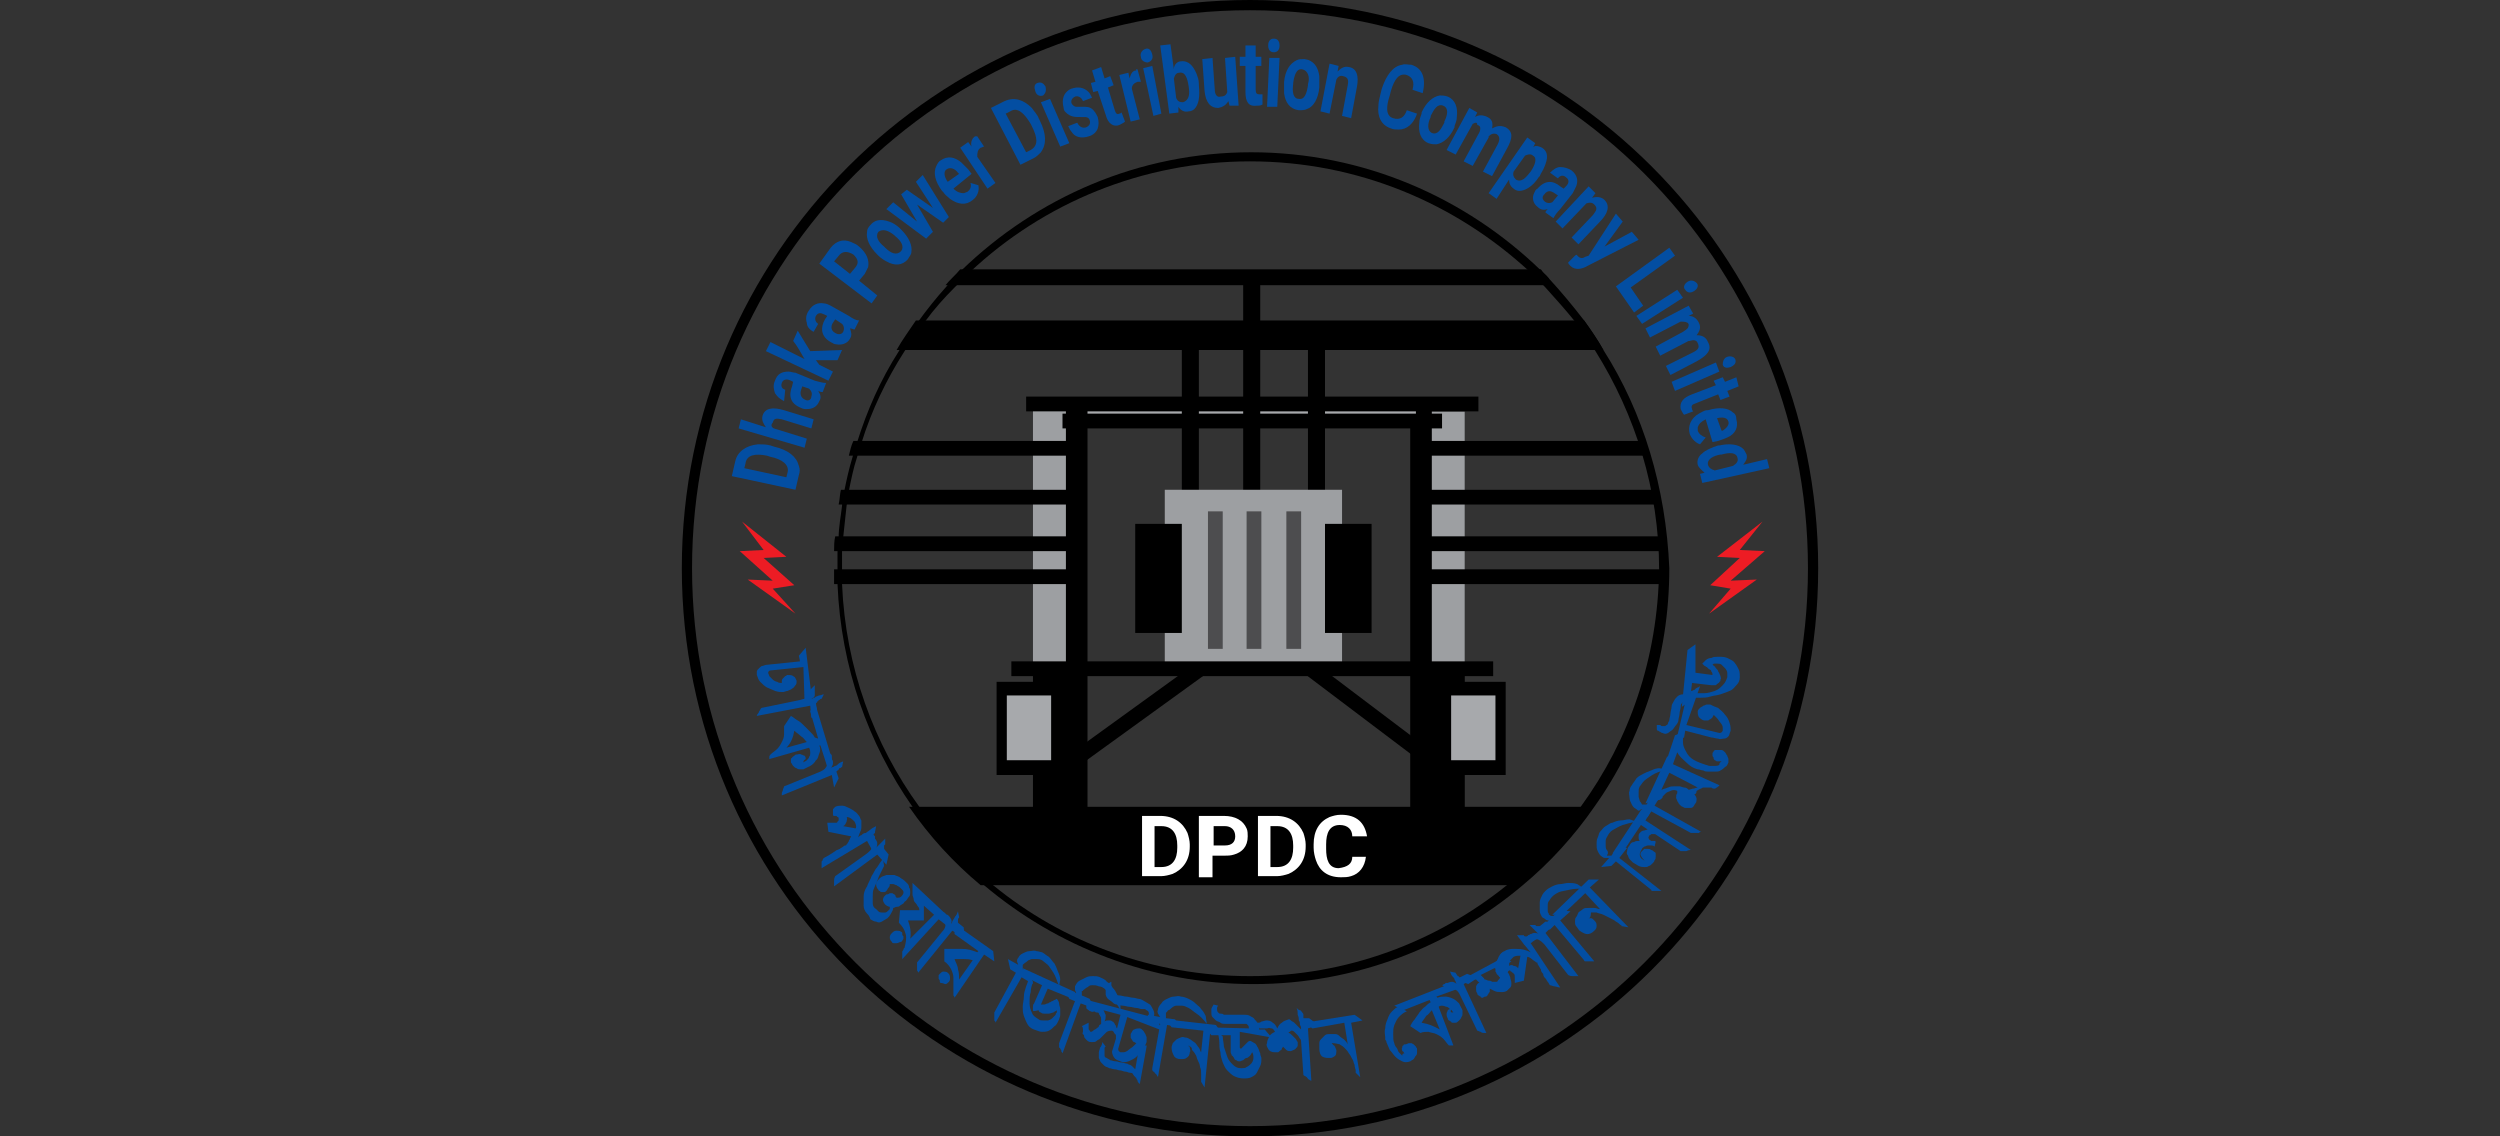 <svg xmlns="http://www.w3.org/2000/svg" xmlns:xlink="http://www.w3.org/1999/xlink" id="Layer_1" x="0px" y="0px" viewBox="0 0 220 100" xml:space="preserve"><rect x="0" y="0" width="220" height="100" fill="#333333" stroke="none"/><style type="text/css">	.st0{fill:#007355;stroke:#000000;stroke-width:0.346;stroke-linecap:round;stroke-linejoin:round;}	.st1{fill:none;stroke:#000000;stroke-width:0.346;stroke-linecap:round;stroke-linejoin:round;}	.st2{fill:#ED1C24;stroke:#000000;stroke-width:0.346;stroke-linecap:round;stroke-linejoin:round;}	.st3{fill:#FFFFFF;stroke:#000000;stroke-width:0.346;stroke-linecap:round;stroke-linejoin:round;}	.st4{fill:#FFFFFF;}	.st5{fill-rule:evenodd;clip-rule:evenodd;fill:#04984A;}	.st6{fill-rule:evenodd;clip-rule:evenodd;fill:#FFFFFF;}	.st7{fill-rule:evenodd;clip-rule:evenodd;fill:#EC2227;}	.st8{fill-rule:evenodd;clip-rule:evenodd;fill:#FCEE23;}	.st9{fill:#04984A;}	.st10{fill-rule:evenodd;clip-rule:evenodd;fill:#D3EEFB;}	.st11{fill-rule:evenodd;clip-rule:evenodd;fill:#F6921E;}	.st12{fill-rule:evenodd;clip-rule:evenodd;fill:#0071BB;}	.st13{fill-rule:evenodd;clip-rule:evenodd;fill:#F16548;}	.st14{fill-rule:evenodd;clip-rule:evenodd;fill:#00ADEE;}	.st15{fill-rule:evenodd;clip-rule:evenodd;fill:#00A551;}	.st16{fill:#8F3F97;}	.st17{fill:#F16548;}	.st18{fill-rule:evenodd;clip-rule:evenodd;fill:none;stroke:#F16548;stroke-width:0.425;}	.st19{fill:none;stroke:#00ADEE;stroke-width:0.425;stroke-linecap:round;stroke-linejoin:round;}	.st20{fill-rule:evenodd;clip-rule:evenodd;fill:none;stroke:#00ADEE;stroke-width:0.425;}	.st21{fill-rule:evenodd;clip-rule:evenodd;fill:none;stroke:#00A551;stroke-width:0.595;}	.st22{fill:#231F20;}	.st23{fill:#CCA52E;}	.st24{fill:#ACD8F3;}	.st25{fill:#ED1B24;}	.st26{fill-rule:evenodd;clip-rule:evenodd;fill:#231F20;}	.st27{fill-rule:evenodd;clip-rule:evenodd;fill:#ACD8F3;}	.st28{fill:none;stroke:#231F20;stroke-width:0.169;stroke-miterlimit:5.112;}	.st29{fill:#EC1C24;}	.st30{fill:#D6C9D2;}	.st31{fill:#010101;}	.st32{fill:#FDEB03;}	.st33{fill:#EF412E;}	.st34{fill:#283A83;}	.st35{fill:#FED1A0;}	.st36{fill:#00803E;}	.st37{fill:#176F39;}	.st38{fill:#8A0C1F;}	.st39{fill:#8A0021;}	.st40{fill:#1D1D1B;}	.st41{fill:#CB2026;stroke:#FFCD05;stroke-width:8.431919e-02;stroke-miterlimit:10;}	.st42{fill:#FFCD05;}	.st43{fill:#D1A92B;}	.st44{fill:#5295D0;stroke:#FFCD05;stroke-width:8.431919e-02;stroke-miterlimit:10;}	.st45{fill:#29ABE2;}	.st46{fill:#EB2227;}	.st47{fill:#24A8DE;}	.st48{fill:none;stroke:#231F20;stroke-width:4.587019e-04;stroke-miterlimit:10;}	.st49{fill:#CE9A2C;}	.st50{fill:#3D2977;stroke:#FFCD05;stroke-width:8.431919e-02;stroke-miterlimit:10;}	.st51{fill:#E3B688;}	.st52{fill:#9D9FA2;}	.st53{fill:#A7A9AC;}	.st54{fill:#034EA2;}	.st55{fill:#ED1C24;}	.st56{fill:#4D4D4F;}	.st57{fill-rule:evenodd;clip-rule:evenodd;fill:#ED1B23;}	.st58{fill-rule:evenodd;clip-rule:evenodd;fill:#F8EF22;stroke:#FFFFFF;stroke-width:0.836;stroke-miterlimit:15.269;}	.st59{fill-rule:evenodd;clip-rule:evenodd;fill:#007A43;stroke:#FFFFFF;stroke-width:0.557;stroke-miterlimit:15.269;}	.st60{fill:#FFF200;}	.st61{fill-rule:evenodd;clip-rule:evenodd;fill:#007A43;}	.st62{fill-rule:evenodd;clip-rule:evenodd;fill:#ED1C24;}	.st63{fill:#00A651;}	.st64{stroke:#FFFFFF;stroke-width:0.121;stroke-miterlimit:10;}	.st65{fill:none;}	.st66{fill:#00AEEF;}	.st67{fill:url(#SVGID_1_);}	.st68{fill:url(#SVGID_00000096756158464900664120000014438897348626415494_);}	.st69{fill:url(#SVGID_00000144310662886108671610000017370601036591555263_);}	.st70{fill:url(#SVGID_00000167375035509419232510000013557531766062034616_);}	.st71{fill:url(#SVGID_00000039818334638699787720000000237038211099619986_);}	.st72{fill:url(#SVGID_00000102523177374684768200000008827285312681368459_);}	.st73{fill:url(#SVGID_00000074437506995985553450000018444888090594644381_);}	.st74{fill:url(#SVGID_00000089566907111784835060000016317519512484400809_);}	.st75{fill:url(#SVGID_00000084498635708675932200000015001434694579845818_);}	.st76{fill:url(#SVGID_00000085244308375559931180000009724110664057883322_);}	.st77{fill:url(#SVGID_00000070099540846473890180000006642035689186349729_);}	.st78{fill:url(#SVGID_00000132084230771771530780000002072333311157749433_);}	.st79{fill:url(#SVGID_00000155144032474557027500000007431559032482490524_);}	.st80{fill:url(#SVGID_00000157274511892289468350000017268323477616969391_);}	.st81{fill:url(#SVGID_00000064338229831536703200000004127731496859895219_);}	.st82{fill:url(#SVGID_00000173122904308130531700000005014941119822747524_);}	.st83{fill:url(#SVGID_00000169556842280896458720000004816394045942663333_);}	.st84{fill:url(#SVGID_00000119079829373100683090000004518593746067432118_);}	.st85{fill:url(#SVGID_00000175288472274712893080000003249848655659654053_);}	.st86{fill:url(#SVGID_00000096052782881661418300000004526020240693836463_);}	.st87{fill:url(#SVGID_00000085212491859488802840000016031326094054829446_);}	.st88{fill:url(#SVGID_00000041255877789418465860000009566335420981818789_);}	.st89{fill:url(#SVGID_00000067237054030692168820000002548776377046317188_);}	.st90{fill:url(#SVGID_00000055678836107241796240000007134617844624605359_);}	.st91{fill:url(#SVGID_00000108289416082174473940000003018552967552805566_);}	.st92{fill:url(#SVGID_00000147221990552969436100000015300021001895779989_);}</style><g>	<rect x="124.1" y="36" width="4.8" height="35.5"></rect>	<rect x="126" y="36.2" class="st52" width="2.9" height="22.2"></rect>	<rect x="94.4" y="36" class="st53" width="30.2" height="1"></rect>	<path d="M160,50c0,27.6-22.4,50-50,50S60,77.6,60,50S82.4,0,110,0S160,22.4,160,50z M110,0.9c-27.1,0-49.1,22-49.1,49.1  s22,49.1,49.1,49.1s49.1-22,49.1-49.1S137.1,0.9,110,0.9z"></path>	<g>		<g>			<path class="st54" d="M64.4,41.9l0.3-1.3c0.2-0.9,1-1.4,2-1.5c0.4,0,0.7,0,1.1,0.1l0.3,0.1c1.3,0.3,2,0.9,2.2,1.7    c0.1,0.3,0.1,0.5,0,0.8L70,43.1L64.4,41.9z M65.6,40.8l-0.1,0.4l3.7,0.8l0.1-0.4c0.2-0.7-0.5-1.2-1.5-1.4l-0.3-0.1    C66.5,39.9,65.7,40,65.6,40.8z"></path>			<path class="st54" d="M68.1,37.7l2.9,0.9l-0.2,0.8L65,37.7l0.2-0.8l2.2,0.7c-0.2-0.3-0.4-0.6-0.3-1c0.2-0.7,0.9-0.8,1.9-0.5    l2.6,0.8l-0.2,0.8l-2.6-0.8c-0.5-0.1-0.7-0.1-0.8,0.3C67.8,37.4,67.9,37.6,68.1,37.7z"></path>			<path class="st54" d="M72.7,33.7L72.7,33.7l-0.3,0.8c-0.1,0-0.2,0-0.4-0.1c0.2,0.3,0.3,0.6,0.1,0.9c-0.2,0.5-0.6,0.7-1.1,0.7    c-0.2,0-0.3,0-0.5-0.1c-1-0.4-1.1-1.1-0.8-1.9l0.1-0.4l-0.2-0.1c-0.4-0.2-0.7-0.1-0.8,0.2c-0.1,0.3,0,0.5,0.3,0.6L69,35.3    c-0.4-0.2-0.6-0.4-0.8-0.7c-0.1-0.3-0.2-0.7,0-1.1c0.2-0.6,0.6-0.8,1.2-0.8c0.2,0,0.4,0.1,0.6,0.1l1.7,0.7    C72.1,33.6,72.4,33.7,72.7,33.7z M71.4,34.9c0.1-0.3,0-0.5-0.2-0.7L70.6,34l-0.1,0.3c-0.1,0.3-0.1,0.7,0.4,0.9    C71.1,35.3,71.4,35.2,71.4,34.9z"></path>			<path class="st54" d="M72.1,32.1l1.2,0.6l-0.4,0.8l-5.5-2.6l0.4-0.8l3,1.5c-0.3-0.5-0.6-1.1-1-1.6l0.4-0.9l1.1,1.8l2.8-0.1    l-0.4,0.9l-1.9,0L72.1,32.1z"></path>			<path class="st54" d="M75.6,28.2L75.6,28.2L75.2,29c-0.1,0-0.2-0.1-0.4-0.1c0.1,0.3,0.2,0.6,0,0.9c-0.2,0.4-0.7,0.6-1.2,0.5    c-0.2,0-0.3-0.1-0.5-0.2c-0.9-0.5-0.9-1.3-0.5-2l0.2-0.3l-0.2-0.1c-0.4-0.2-0.6-0.2-0.8,0.1c-0.1,0.2-0.1,0.5,0.2,0.7l-0.4,0.7    c-0.4-0.2-0.6-0.5-0.6-0.8c-0.1-0.3-0.1-0.7,0.2-1.1c0.3-0.5,0.8-0.7,1.3-0.6c0.2,0,0.4,0.1,0.6,0.2l1.6,0.9    C75,28,75.3,28.2,75.6,28.2z M74.2,29.2c0.1-0.2,0.1-0.5-0.1-0.7l-0.6-0.4l-0.2,0.3c-0.2,0.3-0.2,0.7,0.2,0.9    C73.8,29.5,74.1,29.4,74.2,29.2z"></path>			<path class="st54" d="M77.2,26l-0.5,0.7l-4.6-3.5l1-1.4c0.5-0.6,1.1-0.8,1.8-0.5c0.2,0.1,0.5,0.2,0.7,0.4    c0.7,0.6,0.9,1.2,0.8,1.8c-0.1,0.2-0.2,0.4-0.3,0.6l-0.5,0.6L77.2,26z M73.9,22.4l-0.5,0.6l1.4,1.1l0.5-0.6    c0.3-0.4,0.2-0.7-0.2-1.1C74.6,22.1,74.2,22.1,73.9,22.4z"></path>			<path class="st54" d="M76.3,20.4c0-0.2,0.1-0.4,0.3-0.6c0.5-0.6,1.2-0.5,1.9-0.2c0.2,0.1,0.5,0.3,0.7,0.5l0.1,0.1    c0.7,0.7,1,1.4,0.9,2c0,0.2-0.2,0.4-0.3,0.6c-0.5,0.6-1.2,0.6-1.9,0.2c-0.2-0.1-0.5-0.3-0.7-0.5l-0.1-0.1    C76.5,21.7,76.2,21,76.3,20.4z M77.3,20.4c-0.3,0.4,0,0.9,0.5,1.3l0.1,0.1c0.5,0.5,1,0.7,1.4,0.3c0.3-0.4,0-0.9-0.5-1.3l-0.1-0.1    C78.2,20.3,77.7,20.1,77.3,20.4z"></path>			<path class="st54" d="M80.6,16l0.6-0.6l2.3,3.7L83,19.6l-2.3-1.6l1.4,2.4L81.5,21l-3.5-2.6l0.6-0.6l2.1,1.7l-1.4-2.4l0.5-0.4    l2.3,1.6L80.6,16z"></path>			<path class="st54" d="M85.6,17.6c-0.6,0.5-1.3,0.4-2-0.1c-0.2-0.2-0.4-0.3-0.6-0.6l-0.1-0.1c-0.6-0.8-0.8-1.6-0.5-2.2    c0.1-0.2,0.2-0.4,0.4-0.5c0.6-0.4,1.2-0.3,1.8,0.2c0.2,0.2,0.4,0.4,0.6,0.6l0.3,0.4l-1.6,1.3c0.3,0.3,0.6,0.4,0.9,0.4    c0.1,0,0.2-0.1,0.3-0.1c0.3-0.2,0.4-0.5,0.3-0.8l0.7,0.2C86.2,16.8,86,17.3,85.6,17.6z M83.3,14.9c-0.3,0.2-0.2,0.7,0.1,1.1    l1-0.7l-0.1-0.1C84,14.8,83.6,14.7,83.3,14.9z"></path>			<path class="st54" d="M86,12l0.6,0.9c-0.1,0-0.2,0.1-0.3,0.1C86,13.2,86,13.5,86,13.8l1.6,2.3l-0.7,0.5L84.5,13l0.7-0.5l0.3,0.4    c-0.1-0.3,0-0.7,0.3-0.9C85.8,12,85.9,12,86,12z"></path>			<path class="st54" d="M87.2,9.5l1.2-0.6c0.9-0.4,1.7-0.1,2.4,0.6c0.2,0.3,0.5,0.6,0.6,0.9l0.1,0.2c0.6,1.2,0.6,2.1,0.1,2.8    c-0.2,0.2-0.4,0.4-0.6,0.5l-1.2,0.6L87.2,9.5z M88.9,9.8L88.5,10l1.8,3.4l0.4-0.2c0.7-0.4,0.6-1.1,0.1-2.1l-0.1-0.2    C90.1,9.9,89.5,9.4,88.9,9.8z"></path>			<path class="st54" d="M91.1,8C91,7.7,91,7.4,91.3,7.3c0.3-0.1,0.5,0,0.7,0.3C92.1,8,92,8.2,91.8,8.4C91.5,8.5,91.2,8.4,91.1,8z     M93.3,12.9L91.6,9l0.8-0.3l1.7,3.9L93.3,12.9z"></path>			<path class="st54" d="M95.9,10.6c-0.1-0.3-0.3-0.3-0.5-0.3c-0.1,0-0.2,0-0.3,0c-0.5,0-0.9,0-1.3-0.4c-0.1-0.1-0.2-0.2-0.2-0.4    c-0.1-0.4-0.1-0.7,0-1c0.1-0.3,0.4-0.6,0.7-0.7c0.6-0.2,1.1-0.1,1.5,0.3c0.1,0.1,0.2,0.3,0.3,0.5l-0.8,0.3    c-0.1-0.3-0.4-0.5-0.7-0.4c-0.2,0.1-0.4,0.3-0.3,0.6c0.1,0.2,0.3,0.3,0.4,0.3c0.2,0,0.6,0,0.8,0c0.3,0,0.6,0.1,0.8,0.4    c0.1,0.1,0.2,0.3,0.3,0.5c0.1,0.4,0.1,0.7,0,1c-0.1,0.3-0.4,0.6-0.8,0.7c-0.6,0.2-1.2,0.1-1.5-0.4c-0.1-0.1-0.2-0.3-0.3-0.5    l0.8-0.3c0.2,0.4,0.5,0.5,0.8,0.4C95.8,11.1,96,10.9,95.9,10.6z"></path>			<path class="st54" d="M97.3,10.1L96.6,8l-0.4,0.1L96,7.3l0.4-0.1l-0.3-1l0.8-0.3l0.3,1l0.5-0.2L98,7.5l-0.5,0.2l0.6,2    c0.1,0.3,0.2,0.4,0.4,0.3c0.1,0,0.2-0.1,0.2-0.1l0.3,0.8c-0.1,0.1-0.3,0.2-0.5,0.3C98,11.2,97.5,10.9,97.3,10.1z"></path>			<path class="st54" d="M100.1,6.1l0.3,1.1c-0.1,0-0.2,0-0.3,0c-0.3,0.1-0.5,0.3-0.5,0.6l0.7,2.7l-0.8,0.2l-1-4.1l0.8-0.2l0.1,0.5    c0.1-0.3,0.2-0.7,0.6-0.7C99.9,6.1,100,6.1,100.1,6.1z"></path>			<path class="st54" d="M100.4,5c-0.1-0.3,0.1-0.6,0.4-0.7c0.3-0.1,0.5,0.1,0.6,0.5c0.1,0.4-0.1,0.6-0.4,0.7    C100.7,5.5,100.4,5.3,100.4,5z M101.5,10.2L100.6,6l0.8-0.2l0.8,4.2L101.5,10.2z"></path>			<path class="st54" d="M103.9,5.4c0.7-0.1,1.1,0.4,1.4,1.1c0.1,0.3,0.2,0.5,0.2,0.9l0,0.1c0.1,1,0,1.7-0.4,2.1    c-0.1,0.1-0.3,0.2-0.5,0.2c-0.4,0.1-0.7-0.1-0.9-0.4l0,0.5l-0.8,0.1l-0.8-6l0.9-0.1l0.3,2.2C103.3,5.7,103.6,5.4,103.9,5.4z     M104.6,7.6L104.6,7.6c-0.1-0.7-0.3-1.3-0.8-1.2c-0.3,0-0.4,0.2-0.5,0.5l0.2,1.7c0.1,0.3,0.3,0.4,0.6,0.4    C104.7,8.8,104.7,8.2,104.6,7.6z"></path>			<path class="st54" d="M108,8.1l-0.2-3l0.9-0.1l0.3,4.3l-0.8,0l-0.1-0.4c-0.2,0.3-0.4,0.5-0.9,0.6c-0.7,0-1.1-0.5-1.2-1.5    l-0.2-2.8l0.9-0.1l0.2,2.8c0,0.4,0.2,0.7,0.5,0.6C107.7,8.5,107.9,8.4,108,8.1z"></path>			<path class="st54" d="M109.6,8.1l0-2.3l-0.5,0l0-0.8l0.5,0l0-1l0.9,0l0,1l0.5,0l0,0.8l-0.5,0l0,2.1c0,0.3,0.1,0.4,0.3,0.4    c0.1,0,0.2,0,0.3,0l0,0.9c-0.2,0.1-0.3,0.1-0.5,0.1C109.9,9.4,109.6,9,109.6,8.1z"></path>			<path class="st54" d="M111.5,9.4l0.2-4.3l0.9,0l-0.2,4.3L111.5,9.4z M111.6,4c0-0.4,0.2-0.6,0.5-0.6c0.3,0,0.5,0.2,0.5,0.6    c0,0.4-0.2,0.6-0.5,0.6C111.8,4.6,111.6,4.4,111.6,4z"></path>			<path class="st54" d="M114.1,5.3c0.2-0.1,0.4-0.1,0.7-0.1c0.8,0.1,1.2,0.7,1.3,1.5c0,0.3,0,0.6,0,0.9l0,0.1    c-0.1,1-0.5,1.7-1.1,1.9c-0.2,0.1-0.4,0.1-0.7,0.1c-0.8-0.1-1.2-0.7-1.3-1.5c0-0.3,0-0.6,0-0.9l0-0.1    C113.1,6.2,113.5,5.6,114.1,5.3z M114.6,6.1c-0.5-0.1-0.7,0.5-0.8,1.2l0,0.1c-0.1,0.7,0,1.3,0.5,1.3c0.5,0.1,0.7-0.5,0.8-1.2    l0-0.1C115.3,6.8,115.1,6.2,114.6,6.1z"></path>			<path class="st54" d="M117.6,7l-0.6,3l-0.8-0.2l0.8-4.2l0.8,0.2l-0.1,0.5c0.3-0.3,0.6-0.5,1-0.4c0.7,0.1,0.9,0.8,0.7,1.8    l-0.5,2.7l-0.8-0.2l0.5-2.7c0.1-0.5,0-0.7-0.4-0.8C117.9,6.6,117.7,6.8,117.6,7z"></path>			<path class="st54" d="M123.8,9.7l0.9,0.3c-0.3,0.9-0.9,1.4-1.6,1.4c-0.2,0-0.5,0-0.7-0.1c-0.9-0.3-1.2-1.1-1.1-2    c0-0.3,0.1-0.7,0.2-1.1l0.1-0.4c0.4-1.2,1-2,1.8-2.1c0.2-0.1,0.5,0,0.8,0c1,0.3,1.3,1.2,1,2.5l-0.9-0.3c0.2-0.7,0-1.1-0.5-1.3    c-0.7-0.2-1.1,0.4-1.4,1.4l-0.1,0.4c-0.3,0.9-0.4,1.8,0.3,2C123.2,10.6,123.6,10.3,123.8,9.7z"></path>			<path class="st54" d="M126.7,8.4c0.2,0,0.4,0,0.7,0.1c0.7,0.3,0.9,1,0.8,1.8c0,0.3-0.1,0.5-0.2,0.8l0,0.1c-0.4,0.9-1,1.4-1.6,1.5    c-0.2,0-0.4,0-0.7-0.1c-0.7-0.3-0.9-1-0.8-1.8c0-0.3,0.1-0.5,0.2-0.8l0-0.1C125.5,9,126.1,8.5,126.7,8.4z M127,9.3    c-0.5-0.2-0.8,0.3-1.1,0.9l0,0.1c-0.3,0.6-0.3,1.2,0.1,1.4c0.5,0.2,0.8-0.3,1.1-0.9l0-0.1C127.4,10.1,127.5,9.5,127,9.3z"></path>			<path class="st54" d="M129.6,10.9l-1.5,2.7l-0.8-0.4l2-3.7l0.7,0.4l-0.2,0.4c0.3-0.2,0.7-0.2,1.1,0c0.4,0.2,0.5,0.5,0.4,1    c0.4-0.2,0.7-0.3,1.2-0.1c0.7,0.4,0.6,1,0.1,1.9l-1.3,2.4l-0.8-0.4l1.3-2.4c0.2-0.4,0.2-0.7-0.1-0.9c-0.3-0.1-0.5,0-0.7,0.2    c0,0,0,0.1,0,0.1l-1.4,2.5l-0.8-0.4l1.3-2.4c0.2-0.3,0.2-0.6,0.1-0.7c0,0-0.1-0.1-0.2-0.1C130,10.7,129.8,10.8,129.6,10.9z"></path>			<path class="st54" d="M135.7,13c0.6,0.4,0.5,1,0.2,1.7c-0.1,0.3-0.3,0.5-0.4,0.8l-0.1,0.1c-0.5,0.8-1.2,1.2-1.7,1.2    c-0.2,0-0.4-0.1-0.5-0.2c-0.3-0.2-0.4-0.5-0.4-0.8l-1.1,1.7l-0.7-0.5l3.4-4.9l0.7,0.5l-0.2,0.4C135,12.8,135.3,12.8,135.7,13z     M134.7,15.1L134.7,15.1c0.4-0.6,0.6-1.2,0.2-1.4c-0.2-0.2-0.5-0.1-0.7,0l-1,1.4c-0.1,0.3,0,0.5,0.2,0.7    C133.9,16.1,134.3,15.6,134.7,15.1z"></path>			<path class="st54" d="M136.7,19.2L136.7,19.2l-0.7-0.5c0-0.1,0.1-0.2,0.2-0.3c-0.3,0.1-0.6,0.1-0.9-0.2c-0.4-0.3-0.5-0.8-0.3-1.2    c0.1-0.2,0.1-0.3,0.3-0.4c0.7-0.8,1.4-0.7,2-0.2l0.3,0.2l0.2-0.2c0.3-0.3,0.3-0.6,0-0.8c-0.2-0.2-0.5-0.2-0.7,0.1l-0.7-0.5    c0.3-0.3,0.6-0.5,0.9-0.5c0.3,0,0.7,0.1,1,0.3c0.5,0.4,0.6,0.9,0.4,1.4c-0.1,0.2-0.2,0.4-0.3,0.6l-1.1,1.4    C137,18.7,136.8,19,136.7,19.2z M135.9,17.7c0.2,0.2,0.5,0.2,0.7,0.1l0.5-0.6l-0.3-0.2c-0.3-0.2-0.6-0.3-0.9,0.1    C135.7,17.3,135.7,17.5,135.9,17.7z"></path>			<path class="st54" d="M139.6,17.9l-2.1,2.2l-0.6-0.6l2.9-3.1l0.6,0.6l-0.3,0.4c0.4-0.1,0.8-0.1,1.1,0.2c0.5,0.5,0.3,1.2-0.4,1.9    l-1.9,2l-0.6-0.6l1.9-2c0.3-0.4,0.4-0.6,0.1-0.9C140.1,17.8,139.9,17.8,139.6,17.9z"></path>			<path class="st54" d="M138.8,22.5c0.2,0.2,0.4,0.3,0.7,0.1l0.3-0.1l2.4-3.7l0.6,0.7l-1.6,2.2l2.4-1.3l0.6,0.7l-4.5,2.3    c-0.5,0.3-1.1,0.4-1.5,0c-0.1-0.1-0.2-0.2-0.2-0.3l0.6-0.6C138.7,22.4,138.8,22.4,138.8,22.5z"></path>			<path class="st54" d="M144.6,26.9l-0.8,0.6l-1.6-2.3l4.7-3.4l0.5,0.7l-3.9,2.8L144.6,26.9z"></path>			<path class="st54" d="M144,27.8l3.6-2.3l0.5,0.7l-3.6,2.3L144,27.8z M148.5,24.8c0.3-0.2,0.6-0.1,0.8,0.1    c0.2,0.2,0.1,0.5-0.2,0.7c-0.3,0.2-0.6,0.2-0.8-0.1C148.1,25.3,148.2,25,148.5,24.8z"></path>			<path class="st54" d="M147.9,28.3l-2.7,1.4l-0.4-0.8l3.8-2l0.4,0.7l-0.4,0.2c0.4,0,0.7,0.2,0.9,0.6c0.2,0.4,0.1,0.7-0.2,1.1    c0.4,0,0.8,0.1,1,0.6c0.4,0.7-0.1,1.2-1,1.7L147,33l-0.4-0.8L149,31c0.4-0.2,0.6-0.4,0.4-0.8c-0.1-0.3-0.4-0.3-0.7-0.2    c0,0-0.1,0-0.1,0l-2.5,1.3l-0.4-0.8l2.4-1.3c0.3-0.2,0.5-0.3,0.5-0.6c0-0.1,0-0.1-0.1-0.2C148.3,28.3,148.1,28.3,147.9,28.3z"></path>			<path class="st54" d="M147.1,33.6l3.9-1.7l0.3,0.8l-3.9,1.7L147.1,33.6z M152,31.4c0.3-0.1,0.6,0,0.7,0.2c0.1,0.3,0,0.5-0.4,0.7    c-0.3,0.1-0.6,0.1-0.7-0.2C151.6,31.8,151.7,31.5,152,31.4z"></path>			<path class="st54" d="M148.9,34.7l2.1-0.8l-0.2-0.4l0.8-0.3l0.2,0.4l1-0.4L153,34l-1,0.4l0.2,0.5l-0.8,0.3l-0.2-0.5l-2,0.8    c-0.3,0.1-0.4,0.2-0.3,0.5c0,0.1,0.1,0.2,0.1,0.2l-0.8,0.3c-0.1-0.1-0.2-0.3-0.3-0.5C147.8,35.4,148.1,35,148.9,34.7z"></path>			<path class="st54" d="M148.7,38.2c-0.2-0.7,0.1-1.4,0.8-1.8c0.2-0.1,0.5-0.3,0.7-0.3l0.1,0c1-0.3,1.8-0.2,2.2,0.2    c0.2,0.1,0.3,0.3,0.3,0.6c0.2,0.7-0.1,1.3-0.8,1.6c-0.2,0.1-0.5,0.2-0.8,0.3l-0.5,0.1l-0.6-2c-0.4,0.2-0.6,0.4-0.7,0.7    c0,0.1,0,0.2,0,0.3c0.1,0.3,0.4,0.5,0.7,0.6l-0.5,0.6C149.3,39,148.9,38.7,148.7,38.2z M152.1,37.1c-0.1-0.4-0.6-0.4-1-0.3    l0.4,1.1l0.1,0C151.9,37.7,152.2,37.4,152.1,37.1z"></path>			<path class="st54" d="M149.4,40.9c-0.1-0.4,0.1-0.8,0.4-1c0.3-0.3,0.8-0.5,1.4-0.7l0.1,0c0.9-0.2,1.7-0.1,2.1,0.3    c0.1,0.1,0.2,0.3,0.3,0.5c0.1,0.4-0.1,0.6-0.3,0.9l2.1-0.5l0.2,0.8l-5.9,1.3l-0.2-0.8l0.4-0.1C149.8,41.4,149.5,41.2,149.4,40.9z     M152.9,40.3c-0.1-0.5-0.7-0.5-1.4-0.3l-0.1,0c-0.6,0.1-1.2,0.4-1.1,0.9c0.1,0.3,0.3,0.4,0.6,0.5l1.6-0.4    C152.8,40.8,153,40.6,152.9,40.3z"></path>		</g>	</g>	<g>		<g>			<path class="st54" d="M70.7,58.7L67.8,59c-0.1,0-0.2,0.1-0.2,0.2c0,0.1,0.1,0.2,0.1,0.3c0.1,0.1,0.2,0.2,0.3,0.3    c0.1,0.1,0.3,0.2,0.4,0.2c0.1,0.1,0.3,0.1,0.4,0.1l0,0c0-0.1,0-0.1,0-0.2c0-0.1,0.1-0.2,0.1-0.2s0.1-0.1,0.2-0.2    c0.1,0,0.1-0.1,0.2-0.1c0.2,0,0.4,0,0.5,0.1c0.2,0.1,0.2,0.2,0.3,0.4c0,0.2,0,0.3-0.1,0.4c-0.1,0.1-0.1,0.2-0.3,0.3    c-0.1,0.1-0.2,0.1-0.4,0.2c-0.1,0-0.3,0.1-0.4,0.1c-0.2,0-0.4,0-0.7-0.1c-0.2-0.1-0.5-0.2-0.7-0.3c-0.2-0.1-0.4-0.3-0.6-0.5    c-0.2-0.2-0.2-0.4-0.3-0.6c0-0.1,0-0.2,0-0.3c0-0.1,0.1-0.2,0.2-0.3c0.1-0.1,0.2-0.2,0.3-0.2s0.2-0.1,0.4-0.1l2.9-0.3l-0.1-0.5    l0.6-0.7l0.5,4.1l-0.6,0.7L70.7,58.7z"></path>			<path class="st54" d="M71.3,62.1l-4.7,0.9c0,0,0-0.1,0.1-0.2s0.1-0.2,0.1-0.2c0.1-0.1,0.1-0.2,0.2-0.3l3.4-0.7    c0.3-0.1,0.5-0.1,0.6-0.2c0.1-0.1,0.1-0.3,0.1-0.5l0.6-0.6c0,0.1,0,0.2,0,0.2c0,0,0,0.1,0,0.1c0,0,0,0.1,0,0.1c0,0,0,0,0,0.1    c0,0.2,0,0.3,0,0.4c0,0.1-0.1,0.2-0.3,0.3c0.1,0,0.1,0,0.2-0.1c0.1,0,0.1,0,0.2-0.1c0.1,0,0.2-0.1,0.3-0.1c0.1,0,0.3-0.1,0.4-0.1    l-0.2,0.4c-0.1,0-0.1,0-0.2,0.1c0,0-0.1,0-0.1,0.1c0,0-0.1,0-0.1,0.1l-0.1,0.1l0.1,0.6l-0.5,0.7L71.3,62.1z"></path>			<path class="st54" d="M70.7,67.1c0.1-0.1,0.2-0.1,0.3-0.2c0.1-0.1,0.2-0.2,0.2-0.3c0.1-0.1,0.1-0.2,0.1-0.4c0-0.1,0-0.2-0.1-0.4    l0,0l-3.5,1c0,0,0-0.1,0-0.1s0-0.1,0-0.1c0,0,0-0.1,0.1-0.2c0.2-0.2,0.4-0.3,0.6-0.5c0.2-0.2,0.3-0.4,0.4-0.6    c0.1-0.2,0.2-0.4,0.2-0.7s0-0.5,0-0.7l0.6-0.9c0.2,0.1,0.4,0.3,0.6,0.4s0.4,0.3,0.6,0.5c0.2,0.2,0.3,0.3,0.5,0.5    c0.2,0.2,0.3,0.3,0.4,0.5L72,65l-0.7-2.4l0.4-0.8l1.6,5.3l-0.4,0.7l-0.7-2.2l-0.1,0c0.1,0.2,0.1,0.5,0,0.7    c-0.1,0.2-0.1,0.5-0.3,0.6c-0.1,0.2-0.3,0.4-0.5,0.5c-0.2,0.1-0.4,0.2-0.6,0.3c-0.1,0-0.2,0-0.3,0c-0.1,0-0.2,0-0.3-0.1    c-0.1,0-0.2-0.1-0.3-0.2c-0.1-0.1-0.1-0.2-0.2-0.3c0-0.1,0-0.2,0-0.2c0-0.1,0-0.2,0.1-0.2c0-0.1,0.1-0.1,0.2-0.2    c0.1-0.1,0.1-0.1,0.2-0.1c0.1,0,0.3-0.1,0.4,0c0.1,0,0.2,0.1,0.3,0.1c0.1,0.1,0.1,0.2,0.1,0.3C70.7,66.9,70.7,67,70.7,67.1z     M71,65.3c-0.2-0.2-0.3-0.4-0.5-0.5c-0.2-0.2-0.4-0.3-0.6-0.5c-0.1,0.6-0.3,1.1-0.7,1.5L71,65.3z"></path>			<path class="st54" d="M73.2,68.2L68.8,70c0,0,0-0.1,0-0.2c0-0.1,0.1-0.2,0.1-0.3c0-0.1,0.1-0.2,0.1-0.3l3.2-1.3    c0.2-0.1,0.4-0.2,0.5-0.4c0.1-0.1,0.1-0.3,0-0.5l0.4-0.7c0,0.1,0.1,0.1,0.1,0.2c0,0,0,0.1,0,0.1c0,0,0,0.1,0,0.1c0,0,0,0,0,0.1    c0.1,0.2,0.1,0.3,0.1,0.4s-0.1,0.3-0.2,0.4c0,0,0.1-0.1,0.2-0.1c0.1,0,0.1-0.1,0.2-0.1c0.1,0,0.2-0.1,0.3-0.2    c0.1-0.1,0.2-0.1,0.4-0.2l-0.1,0.5c-0.1,0-0.1,0.1-0.2,0.1s0,0-0.1,0.1c0,0,0,0.1-0.1,0.1l-0.1,0.1l0.2,0.6l-0.4,0.8L73.2,68.2z"></path>			<path class="st54" d="M76.3,74l-4,2.4c0-0.1,0-0.2,0-0.3c0-0.1,0-0.1,0-0.2c0-0.1,0-0.1,0.1-0.2c0-0.1,0-0.1,0.1-0.2    c0.4-0.2,0.7-0.4,1-0.6c0.1-0.1,0.2-0.1,0.4-0.2c0.1-0.1,0.2-0.1,0.3-0.2c0.1-0.1,0.2-0.1,0.2-0.1c0.1,0,0.1-0.1,0.1-0.1    c0,0,0.1-0.1,0.1-0.1c0-0.1,0.1-0.1,0.1-0.2c0-0.1,0.1-0.1,0.1-0.2c0-0.1,0.1-0.1,0.1-0.2l-2-0.4l-0.1-0.8c0.1,0,0.2,0,0.2,0    c0,0,0.1,0,0.1,0c0,0,0.1,0,0.1,0c0,0,0.1,0,0.1,0c0.1,0,0.1,0,0.2,0c0.1,0,0.1,0,0.1,0c0,0,0.1,0,0.1-0.1c0,0,0.1-0.1,0.1-0.1    c0,0,0-0.1,0-0.1c0,0,0-0.1,0-0.1c0,0,0-0.1-0.1-0.1c0,0-0.1-0.1-0.1-0.1c0,0,0,0-0.1,0c0,0,0,0-0.1,0c-0.1,0-0.1-0.1-0.1-0.1    c0,0,0-0.1,0-0.2c0-0.1,0-0.1,0-0.2s0-0.1,0.1-0.2c0,0,0.1-0.1,0.1-0.1c0.2-0.1,0.4-0.1,0.6-0.1c0.2,0,0.4,0.1,0.6,0.2    c0.2,0.1,0.4,0.2,0.5,0.3c0.2,0.1,0.3,0.3,0.4,0.4c0.1,0.1,0.1,0.3,0.2,0.4c0,0.2,0,0.3,0,0.5c0,0.2,0,0.3-0.1,0.5    c-0.1,0.2-0.1,0.3-0.2,0.5c0.1-0.1,0.2-0.2,0.3-0.2c0.1-0.1,0.2-0.2,0.4-0.2c0.1-0.1,0.3-0.2,0.4-0.3c0.1-0.1,0.3-0.2,0.5-0.3    l-0.1,0.5l0,0.1c-0.1,0.1-0.2,0.1-0.2,0.2c0,0,0,0.1,0,0.2l0.1,0.2l0.1,0.2l-0.2,0.8L76.3,74z M74.5,71.9c0.1,0.1,0,0.3,0,0.4    c-0.1,0.2-0.1,0.3-0.3,0.4l1.1,0.2c0.1-0.2,0-0.4-0.1-0.6C75,72.1,74.8,71.9,74.5,71.9z"></path>			<path class="st54" d="M77.2,75.2L73.4,78c0,0,0-0.1,0-0.2c0-0.1,0-0.2,0-0.3c0-0.1,0-0.2,0.1-0.4l2.8-2c0.2-0.2,0.4-0.3,0.4-0.5    c0.1-0.2,0-0.3-0.1-0.5l0.2-0.8c0,0.1,0.1,0.1,0.1,0.2c0,0,0.1,0.1,0.1,0.1c0,0,0,0,0,0.1c0,0,0,0,0,0.1c0.1,0.1,0.2,0.3,0.2,0.4    c0,0.1,0,0.3-0.1,0.4c0,0,0.1-0.1,0.1-0.1c0,0,0.1-0.1,0.2-0.2c0.1-0.1,0.1-0.1,0.2-0.2s0.2-0.2,0.3-0.3l0,0.5    c-0.1,0.1-0.1,0.1-0.1,0.1c0,0,0,0.1,0,0.1c0,0,0,0.1,0,0.1l0,0.1l0.4,0.5l-0.2,0.9L77.2,75.2z"></path>			<path class="st54" d="M76.3,80.4c-0.2-0.2-0.3-0.5-0.3-0.7c0-0.3,0-0.5,0-0.8s0.1-0.6,0.3-0.9c0.1-0.3,0.3-0.6,0.4-0.9    c0.2-0.3,0.3-0.6,0.5-0.8c0.2-0.3,0.3-0.5,0.5-0.7l0.1,0.6c-0.1,0.2-0.2,0.4-0.3,0.6c-0.1,0.2-0.2,0.4-0.3,0.7    c-0.1,0.2-0.2,0.5-0.3,0.7c-0.1,0.2-0.1,0.5-0.1,0.7c0,0.2,0,0.4,0,0.6c0,0.2,0.1,0.4,0.3,0.5c0.1,0.1,0.2,0.2,0.2,0.2    c0.1,0.1,0.2,0.1,0.3,0.1c0.1,0,0.2,0,0.3,0c0.1,0,0.2-0.1,0.3-0.2c0,0,0.1-0.1,0.1-0.1c0-0.1,0-0.1,0-0.2    c-0.1,0-0.3-0.1-0.4-0.2c-0.1-0.1-0.2-0.3-0.2-0.4c0-0.2,0.1-0.3,0.2-0.4c0.1-0.1,0.1-0.1,0.2-0.1c0.1,0,0.2-0.1,0.2-0.1    c0.1,0,0.2,0,0.2,0c0.1,0,0.1,0.1,0.2,0.1c0,0,0.1,0.1,0.1,0.1c0,0.1,0,0.1,0.1,0.2c0.2,0,0.3,0,0.4-0.1c0.2-0.2,0.3-0.4,0.1-0.6    c-0.1-0.1-0.1-0.1-0.2-0.2c-0.1-0.1-0.2-0.1-0.3-0.2c-0.1,0-0.2-0.1-0.3-0.1c-0.1,0-0.2,0-0.3,0c0,0.1,0,0.2-0.1,0.3    c-0.1,0.1-0.1,0.2-0.2,0.3c-0.1,0.1-0.1,0.1-0.2,0.1c-0.1,0-0.1,0-0.2,0c-0.1,0-0.1,0-0.2-0.1c-0.1,0-0.1-0.1-0.1-0.1    c-0.2-0.2-0.2-0.4-0.2-0.5s0.1-0.3,0.3-0.5c0.2-0.2,0.4-0.2,0.6-0.3c0.2,0,0.4,0,0.7,0c0.2,0.1,0.4,0.1,0.6,0.3    c0.2,0.1,0.3,0.2,0.5,0.4c0.1,0.1,0.2,0.2,0.2,0.4c0.1,0.1,0.1,0.3,0.1,0.4c0,0.1,0,0.3-0.1,0.4s-0.2,0.3-0.3,0.4    c-0.1,0-0.1,0.1-0.2,0.2c-0.1,0.1-0.2,0.1-0.3,0.2c-0.1,0.1-0.2,0.1-0.3,0.1c-0.1,0-0.2,0.1-0.3,0.1c0,0.2-0.1,0.3-0.2,0.5    s-0.2,0.3-0.3,0.4c-0.2,0.1-0.3,0.2-0.5,0.3s-0.3,0.1-0.5,0c-0.2,0-0.3-0.1-0.5-0.2C76.5,80.6,76.4,80.5,76.3,80.4z"></path>			<path class="st54" d="M78.5,82.9c-0.1-0.1-0.2-0.2-0.2-0.4c0-0.2,0.1-0.3,0.2-0.4c0.1-0.1,0.2-0.2,0.4-0.2c0.1,0,0.3,0,0.4,0.1    c0.1,0,0.1,0.1,0.1,0.2c0,0.1,0,0.1,0.1,0.2c0,0.1,0,0.1,0,0.2c0,0.1-0.1,0.1-0.1,0.2c-0.1,0.1-0.1,0.1-0.2,0.1    C79,83,78.9,83,78.9,83c-0.1,0-0.1,0-0.2,0C78.6,83,78.5,83,78.5,82.9z M82.6,80.9l-3.2,3.5c0-0.2,0-0.3,0-0.4c0-0.1,0-0.2,0-0.2    c0-0.1,0-0.1,0.1-0.2c0-0.1,0-0.1,0.1-0.2c0.1-0.4,0.2-0.8,0.1-1.2c-0.1-0.4-0.3-0.7-0.6-1l0.1-1.1c0.3,0,0.6,0,0.9,0    c0.3,0,0.5,0,0.8,0c0-0.1,0-0.2-0.1-0.3s-0.1-0.2-0.2-0.3c-0.1-0.1-0.2-0.2-0.2-0.4c0-0.1-0.1-0.2-0.1-0.4c0-0.1,0-0.1,0-0.2    c0-0.1,0-0.1,0-0.2c0-0.1,0-0.1,0-0.2c0-0.1,0-0.2,0-0.4l3.2,3l0,0.9L82.6,80.9z M82.2,80.5l-0.9-0.8c0,0.1,0,0.2,0,0.2    c0,0.1,0,0.2,0,0.2c0,0.1,0,0.2,0,0.4c0,0.1,0,0.3,0,0.5c-0.2,0-0.3,0-0.4,0c-0.1,0-0.3,0-0.4,0c-0.2,0-0.4,0-0.6,0    c0.2,0.5,0.3,1.1,0.2,1.6L82.2,80.5z"></path>			<path class="st54" d="M83.8,81.9l-3,3.7c0,0,0-0.1-0.1-0.2c0-0.1,0-0.2,0-0.3c0-0.1,0-0.2,0-0.4l2.2-2.7c0.2-0.2,0.3-0.4,0.3-0.6    c0-0.2-0.1-0.3-0.3-0.4l0-0.8c0.1,0.1,0.1,0.1,0.2,0.1c0,0,0.1,0.1,0.1,0.1c0,0,0,0,0.1,0.1c0,0,0,0,0.1,0    c0.1,0.1,0.2,0.2,0.3,0.4s0,0.3,0,0.4c0,0,0.1-0.1,0.1-0.2c0-0.1,0.1-0.1,0.1-0.2c0.1-0.1,0.1-0.2,0.2-0.3    c0.1-0.1,0.1-0.2,0.2-0.4l0.1,0.5c0,0.1-0.1,0.1-0.1,0.2c0,0,0,0.1,0,0.1c0,0,0,0.1,0,0.1l0,0.1l0.5,0.4l0.1,0.9L83.8,81.9z"></path>			<path class="st54" d="M82.8,86.5c-0.1,0-0.1-0.1-0.1-0.2c0-0.1-0.1-0.1-0.1-0.2c0-0.1,0-0.1,0-0.2c0-0.1,0-0.1,0.1-0.2    c0.1-0.1,0.2-0.2,0.3-0.2c0.1,0,0.3,0,0.4,0.1c0.1,0.1,0.2,0.2,0.2,0.4c0,0.2,0,0.3-0.1,0.4c-0.1,0.1-0.2,0.2-0.3,0.2    C83.1,86.6,83,86.5,82.8,86.5z M86.6,84L84,87.8c0-0.1-0.1-0.2-0.1-0.2c0,0,0-0.1,0-0.1c0,0,0-0.1,0-0.2c0-0.1,0-0.2,0-0.3    c0-0.1,0-0.2,0-0.3c0-0.1,0-0.2,0-0.3c0-0.1,0-0.2,0-0.4c0-0.2-0.1-0.5-0.2-0.7c-0.1-0.2-0.3-0.5-0.6-0.7l0-1.1c0.5,0,1,0,1.5,0    c0.5,0,0.9,0.1,1.4,0.3l0.1-0.1l-2.1-1.5L84,81.3l3.4,2.4l0.1,0.9L86.6,84z M85.6,84.5c-0.3-0.1-0.5-0.1-0.8-0.1    c-0.2,0-0.5,0-0.8,0c0.1,0.3,0.3,0.6,0.3,0.9c0.1,0.3,0.1,0.6,0.1,0.9L85.6,84.5z"></path>			<path class="st54" d="M90,84.9C90,84.9,90,84.9,90,84.9c0,0.1,0,0.1,0,0.2c0,0,0,0.1,0,0.1c0,0,0,0.1,0,0.1l0.7,0.4l0.2,0.9    l-1-0.6L87.6,90c0-0.1,0-0.1-0.1-0.2c0-0.1,0-0.1,0-0.2s0-0.1,0-0.1c0,0,0-0.1,0-0.1s0-0.1,0-0.1c0,0,0,0,0,0c0,0,0,0,0,0    c0,0,0,0,0-0.1c0,0,0-0.1,0-0.1l1.9-3.5l-0.5-0.3l-0.2-0.9l0.9,0.5c0-0.1-0.1-0.2-0.1-0.3c0-0.1,0-0.2,0.1-0.3    c0.1-0.2,0.2-0.3,0.4-0.4s0.4-0.2,0.6-0.2c0.2,0,0.4-0.1,0.6,0c0.2,0,0.4,0.1,0.5,0.1c0.2,0.1,0.4,0.3,0.6,0.4    c0.2,0.2,0.3,0.4,0.5,0.6c0.1,0.2,0.2,0.4,0.3,0.7c0.1,0.2,0.2,0.5,0.2,0.7l-0.1,0.6c-0.2-0.5-0.3-0.9-0.5-1.2    c-0.2-0.3-0.4-0.6-0.5-0.7s-0.4-0.3-0.5-0.4c-0.2-0.1-0.3-0.1-0.5-0.1c-0.2,0-0.3,0-0.4,0c-0.1,0-0.2,0.1-0.3,0.1    C90.3,84.7,90.2,84.7,90,84.9C90.1,84.8,90,84.9,90,84.9z"></path>			<path class="st54" d="M92.2,87l-0.6,1.4c0.1,0,0.2,0,0.3,0c0.1,0,0.2-0.1,0.3-0.1c0.1,0,0.1-0.1,0.2-0.1c0.1,0,0.1-0.1,0.2-0.1    c0.1,0,0.1-0.1,0.2-0.1c0.1,0,0.1-0.1,0.2-0.1c0.1,0.1,0.2,0.3,0.2,0.4c0,0.2,0.1,0.3,0.1,0.5c0,0.2,0,0.3,0,0.5    c0,0.2-0.1,0.3-0.1,0.4c-0.1,0.2-0.2,0.5-0.4,0.6c-0.2,0.2-0.3,0.3-0.5,0.4c-0.2,0.1-0.4,0.1-0.6,0.1c-0.2,0-0.4-0.1-0.7-0.2    c-0.3-0.1-0.5-0.3-0.6-0.5c-0.1-0.2-0.2-0.4-0.3-0.7c-0.1-0.3-0.1-0.5-0.1-0.8c0-0.3,0.1-0.6,0.1-0.9s0.1-0.6,0.2-0.9    c0.1-0.3,0.2-0.5,0.3-0.8l0.3,0.4c-0.1,0.3-0.2,0.6-0.2,0.9c-0.1,0.3-0.1,0.6-0.1,1c0,0.3,0.1,0.6,0.2,0.8    c0.1,0.3,0.3,0.4,0.6,0.6c0.1,0.1,0.3,0.1,0.4,0.1c0.1,0,0.3,0,0.4,0c0.1,0,0.3-0.1,0.4-0.2c0.1-0.1,0.2-0.2,0.3-0.3    c0-0.1,0-0.1,0.1-0.2c0-0.1,0-0.1,0-0.2c-0.1,0.1-0.2,0.1-0.3,0.2c-0.1,0-0.3,0.1-0.4,0.1c-0.1,0-0.3,0-0.4,0s-0.2,0-0.3-0.1    c-0.1,0-0.2-0.1-0.2-0.2C91,89,90.9,89,90.9,88.9c0-0.1,0-0.2,0-0.3c0-0.1,0-0.2,0.1-0.3l0.7-1.6l-1.4-0.7l-0.3-0.8l4.6,2.1    l0.3,0.8L92.2,87z"></path>			<path class="st54" d="M95.2,87.2C95.2,87.2,95.2,87.2,95.2,87.2c0,0.1,0,0.1,0,0.2c0,0,0,0.1,0,0.1c0,0,0,0.1,0,0.1l0.7,0.3    l0.3,0.8l-1.1-0.4l-1.6,4.4c0-0.1-0.1-0.1-0.1-0.2c0-0.1,0-0.1-0.1-0.2c0-0.1,0-0.1-0.1-0.1c0,0,0-0.1,0-0.1c0,0,0-0.1,0-0.1    c0,0,0,0,0,0c0,0,0,0,0,0c0,0,0,0,0-0.1c0,0,0-0.1,0-0.1l1.4-3.7l-0.5-0.2L93.7,87l1,0.4c0-0.1-0.1-0.2-0.1-0.3    c0-0.1,0-0.2,0-0.3c0.1-0.2,0.2-0.4,0.4-0.5c0.2-0.1,0.4-0.2,0.6-0.3c0.2-0.1,0.4-0.1,0.6-0.1c0.2,0,0.4,0,0.6,0.1    c0.2,0.1,0.5,0.2,0.6,0.4c0.2,0.1,0.4,0.3,0.5,0.5c0.2,0.2,0.3,0.4,0.4,0.6s0.2,0.5,0.3,0.7l0,0.7c-0.2-0.4-0.5-0.8-0.7-1.1    c-0.2-0.3-0.4-0.5-0.6-0.7c-0.2-0.2-0.4-0.3-0.6-0.3c-0.2-0.1-0.4-0.1-0.5-0.1c-0.2,0-0.3,0-0.4,0.1c-0.1,0.1-0.2,0.1-0.3,0.2    c-0.1,0.1-0.2,0.1-0.2,0.2C95.2,87.2,95.2,87.2,95.2,87.2z"></path>			<path class="st54" d="M99.2,89.5l-0.8,2.8c0,0.1,0,0.2,0.2,0.3c0.1,0,0.2,0,0.3,0c0.1,0,0.3-0.1,0.4-0.2c0.1-0.1,0.3-0.2,0.4-0.3    c0.1-0.1,0.2-0.2,0.3-0.3l0,0c-0.1,0-0.1-0.1-0.2-0.1c-0.1,0-0.1-0.1-0.2-0.2c0-0.1-0.1-0.1-0.1-0.2c0-0.1,0-0.2,0-0.3    c0.1-0.2,0.2-0.4,0.3-0.4c0.2-0.1,0.3-0.1,0.5-0.1c0.1,0,0.2,0.1,0.3,0.2c0.1,0.1,0.1,0.2,0.2,0.3c0,0.1,0.1,0.2,0.1,0.3    c0,0.1,0,0.2,0,0.4c-0.1,0.2-0.2,0.5-0.3,0.7c-0.2,0.2-0.4,0.4-0.6,0.6c-0.2,0.2-0.5,0.3-0.7,0.4c-0.3,0.1-0.5,0.1-0.7,0    c-0.3-0.1-0.5-0.2-0.6-0.4s-0.2-0.4-0.1-0.6l0.3-1c0-0.1,0-0.1,0-0.2c0-0.1,0-0.2-0.1-0.2c0-0.1-0.1-0.1-0.1-0.2    c-0.1-0.1-0.1-0.1-0.2-0.1c-0.1,0-0.2,0-0.4,0.1c0,0-0.1,0.1-0.1,0.1c0,0-0.1,0.1-0.1,0.1c0,0-0.1,0.1-0.1,0.1    c0,0-0.1,0.1-0.1,0.1c-0.1,0.1-0.2,0.2-0.2,0.2c-0.1,0.1-0.2,0.1-0.3,0.2c-0.1,0.1-0.2,0.1-0.3,0.1c-0.1,0-0.2,0-0.2,0    c-0.2,0-0.3-0.1-0.4-0.2c-0.1-0.1-0.2-0.2-0.2-0.3c0-0.1,0-0.1-0.1-0.2s0-0.1,0-0.2c0-0.1,0-0.1,0-0.2s0-0.2-0.1-0.3l0.6-0.3    c0,0.1,0,0.2,0,0.3c0,0.1,0,0.2,0,0.2c0,0.1,0,0.1,0.1,0.2c0,0,0,0.1,0.1,0.1c0,0,0.1,0,0.2-0.1c0.1-0.1,0.2-0.1,0.3-0.2    c0.1-0.1,0.2-0.1,0.2-0.2s0.1-0.1,0.2-0.2c0-0.2,0-0.3,0-0.4c0-0.1,0-0.2-0.1-0.3c0-0.1-0.1-0.1-0.1-0.2s-0.1-0.1-0.2-0.1    c-0.1,0-0.2-0.1-0.2-0.1C96.1,89.1,96,89,96,89c-0.1,0-0.2-0.1-0.2-0.1c-0.1-0.1-0.2-0.1-0.2-0.2l0-0.2c0,0,0-0.1-0.1-0.1    s-0.1-0.1-0.1-0.2c0-0.1-0.1-0.1-0.1-0.2s0-0.1,0-0.1l5.7,1.5c0,0,0-0.1,0.1-0.1c0,0,0-0.1,0-0.1c0-0.1,0-0.2-0.2-0.3    c0,0-0.1,0-0.1-0.1c0,0-0.1,0-0.1,0c0,0-0.1,0-0.1,0c0,0-0.1,0-0.1,0c-0.2,0-0.3-0.1-0.5-0.1c-0.2,0-0.4-0.1-0.6-0.1    c-0.2,0-0.4-0.1-0.6-0.1c-0.2,0-0.4-0.1-0.5-0.1c-0.2,0-0.3-0.1-0.4-0.2c-0.1-0.1-0.3-0.2-0.4-0.3c-0.1-0.1-0.2-0.3-0.2-0.4    c0-0.2,0-0.3,0-0.5c0,0,0-0.1,0.1-0.1s0.1-0.1,0.1-0.2c0-0.1,0.1-0.1,0.1-0.2c0.1,0,0.1-0.1,0.2-0.1c0,0,0,0.1,0,0.1    c0,0,0,0,0,0.1c0,0,0,0,0,0.1c0,0,0,0.1,0,0.1c-0.1,0.1-0.1,0.1-0.2,0.2c0,0.1,0,0.2,0.1,0.3c0.1,0.1,0.2,0.2,0.3,0.2    c0.1,0,0.3,0.1,0.5,0.1c0.2,0,0.4,0.1,0.6,0.1c0.2,0,0.4,0.1,0.6,0.1c0.2,0,0.4,0.1,0.5,0.1c0.2,0,0.3,0.1,0.5,0.2    c0.2,0.1,0.3,0.2,0.5,0.3c0.1,0.1,0.2,0.3,0.3,0.5c0.1,0.2,0.1,0.4,0,0.7c0,0,0,0,0,0.1c0,0,0,0,0,0.1c0,0,0,0,0,0l0.4,0.1    l0.4,0.8L99.2,89.5z M97.2,89.9C97.3,89.8,97.3,89.8,97.2,89.9c0.1-0.1,0.2-0.1,0.3-0.1s0.1,0,0.2,0c0.1,0,0.2,0.1,0.2,0.1    c0.1,0,0.1,0.1,0.2,0.2c0,0.1,0.1,0.1,0.1,0.2c0,0.1,0.1,0.2,0.1,0.2l0,0l0.3-1.2l-1.5-0.4c0.1,0.1,0.1,0.3,0.2,0.4    C97.3,89.5,97.3,89.7,97.2,89.9z"></path>			<path class="st54" d="M100.2,92.4L100.2,92.4c0.1-0.1,0.2-0.1,0.2-0.1c0,0,0.1,0,0.1-0.1c0,0,0.1,0,0.1-0.1c0,0,0.1,0,0.1-0.1    c0,0,0,0,0.1,0c0,0,0,0,0,0c0,0,0,0,0,0c0,0,0,0,0,0c0,0,0,0,0.1,0c0,0,0,0,0,0.1l-0.6,3.3c-0.1-0.1-0.2-0.2-0.2-0.3    c0-0.1-0.1-0.1-0.1-0.2c0,0,0-0.1-0.1-0.1c0,0,0-0.1-0.1-0.1c0-0.1-0.1-0.1-0.1-0.2c-0.1-0.1-0.2-0.1-0.3-0.1    c-0.1,0-0.2-0.1-0.4-0.1c-0.1,0-0.3-0.1-0.4-0.1c-0.2,0-0.3-0.1-0.5-0.1c-0.2,0-0.3-0.1-0.5-0.1c-0.1-0.1-0.3-0.1-0.4-0.2    c-0.1-0.1-0.2-0.2-0.3-0.3c-0.1-0.1-0.1-0.2-0.2-0.4c0-0.2,0-0.3,0-0.5c0-0.1,0.1-0.3,0.1-0.4c0.1-0.1,0.2-0.3,0.2-0.5l0.3,0.4    c0,0-0.1,0.1-0.1,0.1c0,0,0,0.1,0,0.1c0,0,0,0.1,0,0.1c0,0,0,0.1,0,0.1c0,0.1,0,0.3,0,0.4c0,0.1,0.1,0.2,0.2,0.2    c0.1,0.1,0.2,0.1,0.3,0.2c0.1,0,0.3,0.1,0.5,0.1c0.2,0,0.3,0.1,0.5,0.1c0.2,0,0.3,0.1,0.5,0.1c0.1,0.1,0.3,0.1,0.4,0.2    c0.1,0.1,0.2,0.2,0.3,0.3L100.2,92.4z"></path>			<path class="st54" d="M102.6,89.2C102.6,89.2,102.6,89.2,102.6,89.2c0,0.1,0,0.1,0,0.2c0,0,0,0.1,0,0.1c0,0,0,0.1,0,0.1l0.8,0.1    l0.5,0.7l-1.2-0.2l-0.8,4.6c0-0.1-0.1-0.1-0.1-0.2c0,0-0.1-0.1-0.1-0.1c0,0-0.1-0.1-0.1-0.1c0,0,0-0.1-0.1-0.1s0-0.1-0.1-0.1    c0,0,0,0,0,0c0,0,0,0,0,0c0,0,0,0,0-0.1c0,0,0-0.1,0-0.1l0.7-3.9l-0.6-0.1l-0.5-0.7l1.1,0.2c-0.1-0.1-0.1-0.2-0.2-0.3    c0-0.1-0.1-0.2,0-0.3c0-0.2,0.1-0.4,0.3-0.6c0.1-0.2,0.3-0.3,0.5-0.4s0.4-0.2,0.6-0.2c0.2,0,0.4-0.1,0.6,0c0.2,0,0.5,0.1,0.7,0.2    c0.2,0.1,0.4,0.2,0.6,0.4c0.2,0.2,0.4,0.3,0.5,0.5c0.2,0.2,0.3,0.4,0.4,0.6l0.1,0.7c-0.3-0.4-0.6-0.7-0.9-0.9    c-0.3-0.2-0.5-0.4-0.7-0.5c-0.2-0.1-0.4-0.2-0.6-0.2c-0.2,0-0.4,0-0.5,0s-0.3,0.1-0.4,0.2c-0.1,0.1-0.2,0.2-0.3,0.2    c-0.1,0.1-0.1,0.2-0.2,0.2C102.6,89.2,102.6,89.2,102.6,89.2z"></path>			<path class="st54" d="M104.6,92C104.6,92.1,104.6,92.1,104.6,92C104.6,92.1,104.6,92.1,104.6,92c0,0.1,0,0.1,0.1,0.1    c0,0,0,0.1,0,0.1c0,0.1,0.1,0.3,0,0.4c0,0.2-0.1,0.4-0.3,0.5c-0.1,0.1-0.3,0.1-0.5,0.1c-0.3,0-0.5-0.1-0.6-0.3    c-0.1-0.2-0.2-0.4-0.2-0.7c0-0.2,0.1-0.3,0.1-0.4c0.1-0.1,0.2-0.2,0.3-0.3c0.1-0.1,0.2-0.1,0.4-0.2s0.3,0,0.4,0    c0.2,0,0.3,0.1,0.5,0.2c0.1,0.1,0.3,0.2,0.4,0.3c0.1,0.1,0.2,0.3,0.3,0.4c0.1,0.1,0.1,0.3,0.2,0.4l0.2-1.9l-2.8-0.3l-0.5-0.7    l4.4,0.5l0.5,0.7l-1-0.1l-0.5,4.9l-0.3-0.5c0,0,0-0.1,0-0.1c0,0,0,0,0-0.1c0-0.1,0-0.3,0-0.5c0-0.2,0-0.4-0.1-0.6    c0-0.2-0.1-0.4-0.2-0.6c-0.1-0.2-0.1-0.4-0.2-0.5c-0.1-0.2-0.2-0.3-0.3-0.4C104.9,92.1,104.7,92.1,104.6,92z"></path>			<path class="st54" d="M109.1,90.8l0,1.2c0,0.1,0,0.1,0,0.2c0,0,0.1,0.1,0.1,0.1c0,0,0,0,0,0c0,0,0,0,0.1-0.1c0,0,0.1-0.1,0.1-0.1    c0,0,0.1-0.1,0.1-0.1c0.1-0.1,0.2-0.2,0.3-0.3c0.1-0.1,0.2-0.1,0.2-0.1c0.1,0,0.2,0.1,0.4,0.2s0.2,0.3,0.3,0.4    c0.1,0.2,0.1,0.3,0.2,0.5c0,0.2,0.1,0.3,0.1,0.4c0,0.3,0,0.5-0.1,0.7c-0.1,0.2-0.2,0.4-0.3,0.6c-0.1,0.2-0.3,0.3-0.5,0.4    c-0.2,0.1-0.4,0.1-0.7,0.1c-0.3,0-0.6-0.1-0.8-0.2s-0.4-0.3-0.6-0.5c-0.2-0.2-0.3-0.5-0.4-0.7c-0.1-0.3-0.2-0.6-0.2-0.9    c-0.1-0.3-0.1-0.6-0.1-0.9c0-0.3-0.1-0.6-0.1-0.8l0.4,0.3c0,0.3,0.1,0.6,0.1,0.9c0.1,0.3,0.2,0.6,0.3,0.9    c0.1,0.3,0.3,0.5,0.5,0.7c0.2,0.2,0.4,0.3,0.7,0.3c0.2,0,0.4,0,0.5-0.1c0.2-0.1,0.3-0.2,0.4-0.3c0.1-0.1,0.2-0.3,0.2-0.5    c0-0.2,0-0.3-0.1-0.5c-0.1,0.1-0.1,0.2-0.2,0.3c-0.1,0.1-0.2,0.2-0.3,0.2s-0.2,0.1-0.3,0.2c-0.1,0-0.2,0.1-0.3,0.1    c-0.1,0-0.2,0-0.3-0.1c-0.1,0-0.2-0.1-0.2-0.2c-0.1-0.1-0.1-0.2-0.2-0.2c0-0.1-0.1-0.2-0.1-0.3c0,0,0,0,0,0l0-0.1l0-1.4l-1.7,0    l-0.6-0.7l3.9,0.1c0-0.1,0-0.2-0.1-0.3c-0.1-0.1-0.1-0.1-0.2-0.1c-0.1,0-0.2,0-0.4,0c-0.2,0-0.3,0-0.5,0c-0.2,0-0.3,0-0.5,0    c-0.2,0-0.3,0-0.4,0c-0.1,0-0.3,0-0.4-0.1c-0.1-0.1-0.3-0.1-0.4-0.2c-0.1-0.1-0.2-0.2-0.3-0.3c-0.1-0.1-0.1-0.3-0.1-0.4    c0-0.1,0-0.2,0-0.3c0-0.1,0.1-0.2,0.2-0.4l0.4,0.1c-0.1,0.1-0.1,0.2-0.1,0.2c0,0.1,0,0.1,0,0.1c0,0.1,0,0.2,0.1,0.3    s0.1,0.1,0.2,0.1c0.1,0,0.2,0,0.3,0.1c0.1,0,0.1,0,0.2,0c0.1,0,0.1,0,0.2,0c0.1,0,0.2,0,0.3,0c0.1,0,0.3,0,0.4,0    c0.1,0,0.3,0,0.4,0c0.1,0,0.2,0,0.3,0c0.2,0,0.3,0,0.5,0.1c0.1,0.1,0.3,0.1,0.4,0.3c0.1,0.1,0.2,0.2,0.3,0.4    c0.1,0.1,0.1,0.3,0.1,0.5l0.5,0l0.6,0.7L109.1,90.8z"></path>			<path class="st54" d="M115.1,90.5l0.3,4.6c0,0-0.1,0-0.2-0.1c-0.1,0-0.1-0.1-0.2-0.2c-0.1-0.1-0.2-0.1-0.3-0.2l-0.2-2.9    c0-0.1,0-0.2-0.1-0.3c-0.1-0.1-0.1-0.2-0.2-0.3c-0.1-0.1-0.2-0.2-0.3-0.3c-0.1-0.1-0.2-0.1-0.2-0.1c-0.1,0-0.1,0-0.2,0.1    c-0.1,0-0.1,0.1-0.1,0.1c0.1,0,0.2,0.1,0.3,0.2s0.2,0.2,0.3,0.3c0.1,0.1,0.1,0.2,0.2,0.3c0,0.1,0,0.2,0,0.3    c0,0.1-0.1,0.2-0.2,0.3c-0.1,0.1-0.2,0.1-0.4,0.2c-0.1,0-0.3,0-0.4-0.1c-0.1-0.1-0.2-0.2-0.3-0.3c0,0.1-0.1,0.1-0.1,0.2    c0,0.1-0.1,0.1-0.2,0.2s-0.1,0.1-0.2,0.1c-0.1,0-0.1,0-0.2,0c-0.3,0-0.5-0.1-0.6-0.3c-0.1-0.2-0.2-0.3-0.1-0.5    c0-0.2,0.1-0.4,0.2-0.6c0.1-0.2,0.3-0.3,0.5-0.4c-0.1-0.2-0.2-0.3-0.3-0.3s-0.2-0.1-0.4,0c-0.1,0-0.1,0-0.2,0c-0.1,0-0.1,0-0.2,0    c0,0,0,0-0.1,0c0,0,0,0,0,0c0,0,0,0-0.1,0s-0.1,0-0.1-0.1c0,0-0.1-0.1-0.1-0.1c-0.1-0.1-0.1-0.1-0.2-0.2c0-0.1-0.1-0.1-0.1-0.1    l0.2,0c0,0,0,0,0.1,0c0.1,0,0.2,0,0.3-0.1l0.4-0.1c0.2,0,0.4,0,0.6,0.2c0.2,0.1,0.3,0.3,0.4,0.5c0.1-0.2,0.2-0.4,0.4-0.5    c0.2-0.2,0.4-0.2,0.6-0.3c0.1,0,0.1,0,0.2,0.1c0.1,0.1,0.2,0.1,0.3,0.2c0.1,0.1,0.2,0.2,0.3,0.3c0.1,0.1,0.2,0.2,0.3,0.3    c0-0.1,0-0.3-0.1-0.4c0-0.1,0-0.3-0.1-0.4c0-0.1,0-0.3-0.1-0.5c0-0.2,0-0.4-0.1-0.6c0.1,0.1,0.2,0.2,0.3,0.2s0.1,0.1,0.2,0.2    c0,0,0.1,0.1,0.1,0.2c0,0,0,0,0,0.1s0,0,0,0.1c0,0,0,0,0,0.1c0,0,0.1,0,0.1,0l0.4,0l0.8,0.6L115.1,90.5z"></path>			<path class="st54" d="M117.2,91.8C117.2,91.8,117.2,91.8,117.2,91.8C117.3,91.8,117.3,91.8,117.2,91.8c0,0.1,0.1,0.1,0.1,0.1    c0,0,0,0.1,0.1,0.1c0.1,0.1,0.1,0.2,0.2,0.4c0,0.2,0,0.4-0.1,0.5c-0.1,0.1-0.3,0.2-0.4,0.2c-0.3,0-0.5,0-0.7-0.1    s-0.3-0.4-0.3-0.7c0-0.2,0-0.3,0-0.5s0.1-0.3,0.2-0.4c0.1-0.1,0.2-0.2,0.3-0.3c0.1-0.1,0.3-0.1,0.4-0.1c0.2,0,0.3,0,0.5,0    c0.2,0,0.3,0.1,0.4,0.2c0.1,0.1,0.3,0.2,0.4,0.3s0.2,0.2,0.3,0.4l-0.3-1.9l-2.8,0.5l-0.7-0.5l4.4-0.7l0.7,0.5l-1,0.2l0.8,4.8    l-0.4-0.4c0,0,0-0.1,0-0.1c0,0,0,0,0-0.1c0-0.1-0.1-0.3-0.1-0.5c-0.1-0.2-0.1-0.4-0.2-0.5c-0.1-0.2-0.2-0.4-0.3-0.5    c-0.1-0.2-0.2-0.3-0.4-0.5s-0.3-0.2-0.4-0.3C117.5,91.8,117.4,91.8,117.2,91.8z"></path>			<path class="st54" d="M123.6,92.7c-0.1-0.1-0.1-0.2-0.2-0.2c0-0.1-0.1-0.2,0-0.3c0-0.1,0-0.2,0.1-0.2c0-0.1,0.1-0.1,0.2-0.1    c0.1,0,0.2-0.1,0.3-0.1c0.1,0,0.1,0,0.2,0c0.1,0,0.1,0.1,0.2,0.1c0.1,0.1,0.1,0.1,0.2,0.2c0,0.1,0.1,0.1,0.1,0.2    c0,0.1,0,0.2,0,0.3c0,0.1,0,0.2-0.1,0.3c-0.1,0.1-0.1,0.2-0.2,0.3s-0.2,0.1-0.3,0.2c-0.3,0.1-0.5,0.1-0.7,0    c-0.2-0.1-0.4-0.2-0.6-0.4c-0.2-0.2-0.3-0.4-0.5-0.6c-0.1-0.2-0.2-0.5-0.3-0.7c0-0.1,0-0.1-0.1-0.2c0-0.1,0-0.2,0-0.2    c0-0.2-0.1-0.5,0-0.8c0-0.3,0.1-0.6,0.2-0.8c0.1-0.3,0.2-0.5,0.4-0.7c0.2-0.2,0.4-0.4,0.6-0.4l0.7,0.4c-0.3,0.1-0.5,0.3-0.7,0.5    c-0.2,0.2-0.3,0.5-0.4,0.7c-0.1,0.3-0.1,0.5-0.1,0.8c0,0.3,0,0.6,0.1,0.8c0,0.1,0.1,0.3,0.2,0.4c0.1,0.1,0.1,0.3,0.2,0.4    c0.1,0.1,0.2,0.2,0.3,0.3C123.4,92.7,123.5,92.7,123.6,92.7z"></path>			<path class="st54" d="M127.9,89.1c-0.1-0.1-0.1-0.2-0.3-0.3c-0.1-0.1-0.2-0.2-0.3-0.2c-0.1,0-0.2-0.1-0.4-0.1    c-0.1,0-0.2,0-0.3,0.1l0,0l1.3,3.4c0,0-0.1,0-0.1,0c0,0-0.1,0-0.1,0c0,0-0.1,0-0.2,0c-0.2-0.2-0.3-0.4-0.5-0.6    c-0.2-0.2-0.4-0.3-0.6-0.4c-0.2-0.1-0.4-0.1-0.7-0.2c-0.2,0-0.5,0-0.7,0.1l-0.9-0.6c0.1-0.2,0.2-0.4,0.4-0.6    c0.1-0.2,0.3-0.4,0.4-0.6c0.2-0.2,0.3-0.4,0.5-0.5c0.2-0.2,0.3-0.3,0.5-0.4l-0.1-0.2l-2.3,0.9l-0.8-0.4l5.1-2l0.8,0.4l-2.2,0.8    l0.1,0.1c0.2-0.1,0.5-0.1,0.7-0.1c0.2,0,0.5,0.1,0.7,0.2c0.2,0.1,0.4,0.3,0.5,0.4c0.1,0.2,0.2,0.4,0.3,0.6c0,0.1,0,0.2,0,0.3    s0,0.2-0.1,0.3c0,0.1-0.1,0.2-0.2,0.3c-0.1,0.1-0.2,0.2-0.3,0.2c-0.1,0-0.2,0-0.2,0c-0.1,0-0.2,0-0.2-0.1c-0.1,0-0.1-0.1-0.2-0.1    c-0.1-0.1-0.1-0.1-0.1-0.2c-0.1-0.1-0.1-0.3-0.1-0.4c0-0.1,0.1-0.2,0.1-0.3c0.1-0.1,0.2-0.1,0.3-0.1    C127.6,89.1,127.7,89.1,127.9,89.1z M126,88.9c-0.2,0.2-0.3,0.4-0.5,0.5c-0.1,0.2-0.3,0.4-0.4,0.6c0.6,0.1,1.1,0.3,1.6,0.6    L126,88.9z"></path>			<path class="st54" d="M128.8,86.6l2,4.3c0,0-0.1,0-0.2,0c-0.1,0-0.2,0-0.3-0.1c-0.1,0-0.2-0.1-0.3-0.1l-1.5-3.1    c-0.1-0.2-0.2-0.4-0.4-0.5c-0.1-0.1-0.3-0.1-0.5,0l-0.7-0.4c0.1,0,0.1-0.1,0.2-0.1c0,0,0.1,0,0.1-0.1c0,0,0.1,0,0.1,0    c0,0,0,0,0.1,0c0.2-0.1,0.3-0.1,0.4-0.1c0.1,0,0.3,0.1,0.4,0.2c0,0-0.1-0.1-0.1-0.2s-0.1-0.1-0.1-0.2c0-0.1-0.1-0.2-0.2-0.3    c-0.1-0.1-0.1-0.2-0.2-0.4l0.5,0.1c0,0.1,0.1,0.1,0.1,0.2c0,0,0,0,0.1,0.1c0,0,0.1,0,0.1,0.1l0.1,0l0.6-0.3l0.8,0.3L128.8,86.6z"></path>			<path class="st54" d="M131.1,87c0,0.1,0,0.2,0,0.2c0,0.1,0,0.1-0.1,0.2c0,0.1-0.1,0.1-0.1,0.2c-0.1,0.1-0.1,0.1-0.2,0.1    c-0.1,0-0.2,0.1-0.2,0.1c-0.1,0-0.2,0-0.2-0.1c-0.1,0-0.1-0.1-0.2-0.1c-0.1-0.1-0.1-0.1-0.1-0.2c-0.1-0.1-0.1-0.2-0.1-0.3    c0-0.1,0-0.2,0-0.3c0-0.1,0.1-0.1,0.1-0.2c0.1-0.1,0.1-0.1,0.2-0.1c0,0-0.1-0.1-0.1-0.1s-0.1-0.1-0.1-0.1c0,0-0.1-0.1-0.1-0.1    c0,0-0.1,0-0.1,0l-0.6,0.4l-0.7-0.3l3.7-2l0.8,0.3l-0.8,0.5c0.2,0.1,0.4,0.3,0.5,0.5c0.1,0.1,0.1,0.2,0.2,0.4    c0,0.2,0.1,0.3,0.1,0.5c0,0.2,0,0.3-0.1,0.4c-0.1,0.1-0.2,0.2-0.3,0.3c-0.2,0.1-0.3,0.1-0.5,0.1c-0.2,0-0.4,0-0.6-0.1L131.1,87z     M130.3,85.8c0,0,0.1,0.1,0.1,0.1c0,0,0.1,0.1,0.1,0.1c0,0,0.1,0.1,0.1,0.1c0,0,0,0.1,0.1,0.1c0.1,0,0.2,0.1,0.3,0.1    c0.1,0,0.2,0,0.3,0.1c0.1,0,0.2,0,0.3,0s0.2,0,0.2-0.1c0.1-0.1,0.2-0.2,0.2-0.3c0-0.1,0-0.3-0.1-0.4c-0.1-0.1-0.2-0.2-0.2-0.3    c-0.1-0.1-0.2-0.1-0.2-0.1L130.3,85.8z"></path>			<path class="st54" d="M134.7,83.8c-0.2-0.2-0.4-0.5-0.6-0.7c-0.2-0.3-0.4-0.5-0.6-0.8l0.5,0l0.1,0c0,0.1,0.1,0.1,0.1,0.1    c0,0,0,0,0,0c0,0,0,0,0,0c0,0,0,0,0,0c0,0,0,0,0.1,0c0,0,0,0,0.1,0c0,0,0.1-0.1,0.1-0.1c0.1,0,0.1-0.1,0.2-0.1l0.8,0.2l-0.8,0.6    l2.6,3.9c-0.2,0-0.4-0.1-0.5-0.1c-0.1,0-0.3-0.1-0.4-0.1c-0.1-0.1-0.1-0.2-0.2-0.3c-0.1-0.1-0.1-0.2-0.2-0.3    c-0.1-0.1-0.2-0.2-0.2-0.4c-0.1-0.1-0.2-0.2-0.2-0.4c-0.1-0.1-0.1-0.2-0.2-0.3c0-0.1-0.1-0.1-0.1-0.2c0-0.1,0-0.1-0.1-0.1    c-0.1-0.1-0.3-0.2-0.4-0.3c-0.1-0.1-0.3-0.2-0.4-0.2l-0.3,2.1l-0.8,0.2c0-0.1,0-0.2,0-0.2c0,0,0-0.1,0-0.1l0-0.2    c0-0.1,0-0.3-0.1-0.3c0,0,0-0.1-0.1-0.1c0,0-0.1-0.1-0.1-0.1c0,0-0.1,0-0.1-0.1c0,0-0.1,0-0.1,0c0,0-0.1,0.1-0.1,0.1l0,0    c0,0,0,0.1-0.1,0.1c0,0-0.1,0.1-0.1,0.1c0,0-0.1,0.1-0.1,0.1c0,0,0,0.1-0.1,0.1c-0.1,0.1-0.2,0.1-0.2,0.1c-0.1,0-0.2,0-0.2-0.1    c-0.1-0.1-0.1-0.1-0.2-0.2c0-0.1-0.1-0.2-0.1-0.2c0-0.4,0-0.8,0.2-1.1c0.1-0.3,0.3-0.6,0.6-0.7c0.3-0.2,0.6-0.2,0.9-0.2    C134,83.5,134.3,83.6,134.7,83.8z M132.8,85c0.1-0.1,0.3-0.1,0.4,0c0.2,0,0.3,0.1,0.4,0.2l0.2-1.1c-0.2,0-0.4,0-0.6,0.1    c-0.1,0.1-0.2,0.2-0.3,0.3C132.8,84.7,132.8,84.8,132.8,85z"></path>			<path class="st54" d="M136,82.1l2.9,3.8c0,0-0.1,0-0.2,0c-0.1,0-0.2,0-0.3,0c-0.1,0-0.2,0-0.4-0.1l-2.1-2.7    c-0.2-0.2-0.3-0.3-0.5-0.4c-0.2-0.1-0.3,0-0.5,0.1l-0.8-0.2c0.1,0,0.1-0.1,0.2-0.1c0,0,0.1-0.1,0.1-0.1c0,0,0,0,0.1-0.1    c0,0,0,0,0.1,0c0.1-0.1,0.3-0.2,0.4-0.2c0.1,0,0.3,0,0.4,0.1c0,0-0.1-0.1-0.1-0.1c0,0-0.1-0.1-0.2-0.2c-0.1-0.1-0.1-0.1-0.2-0.2    c-0.1-0.1-0.2-0.2-0.3-0.3l0.5,0c0.1,0.1,0.1,0.1,0.1,0.1c0,0,0.1,0,0.1,0c0,0,0.1,0,0.1,0l0.1,0l0.5-0.4l0.9,0.1L136,82.1z"></path>			<path class="st54" d="M136.3,80.5C136.4,80.6,136.4,80.6,136.3,80.5c0.1,0,0.1,0.1,0.2,0.1c0,0,0.1,0,0.1,0c0,0,0,0,0.1,0    l0.6-0.5l0.9,0.1l-0.9,0.8l3,3.6c-0.1,0-0.1,0-0.2,0c-0.1,0-0.1,0-0.2,0s-0.1,0-0.1,0c0,0-0.1,0-0.1,0c0,0-0.1,0-0.1,0    c0,0,0,0,0,0c0,0,0,0,0,0c0,0,0,0-0.1,0c0,0-0.1,0-0.1-0.1l-2.6-3.1l-0.4,0.4l-0.9-0.1l0.8-0.7c-0.1,0-0.2,0-0.3-0.1    s-0.2-0.1-0.3-0.2c-0.1-0.2-0.2-0.3-0.2-0.6c0-0.2,0-0.4,0-0.7c0-0.2,0.1-0.4,0.2-0.6c0.1-0.2,0.2-0.3,0.3-0.4    c0.2-0.2,0.4-0.3,0.6-0.4c0.2-0.1,0.5-0.2,0.7-0.2c0.2,0,0.5-0.1,0.7-0.1c0.3,0,0.5,0,0.8,0.1l0.6,0.4c-0.5,0-0.9,0-1.3,0.1    c-0.4,0.1-0.6,0.1-0.9,0.2c-0.2,0.1-0.4,0.2-0.6,0.4s-0.2,0.3-0.3,0.4c-0.1,0.1-0.1,0.3-0.1,0.4s0,0.3,0,0.4c0,0.1,0,0.2,0.1,0.3    C136.3,80.5,136.3,80.5,136.3,80.5z"></path>			<path class="st54" d="M139.8,80.8C139.8,80.9,139.8,80.9,139.8,80.8C139.8,80.9,139.8,80.9,139.8,80.8c0.1,0,0.1,0,0.1,0    c0,0,0.1,0,0.1,0c0.1,0,0.2,0.1,0.3,0.2c0.2,0.2,0.2,0.3,0.2,0.5s-0.1,0.3-0.2,0.4c-0.2,0.2-0.4,0.3-0.6,0.3    c-0.2,0-0.4-0.1-0.7-0.3c-0.1-0.1-0.2-0.3-0.3-0.4c-0.1-0.1-0.1-0.3-0.1-0.4c0-0.1,0-0.3,0.1-0.4c0.1-0.1,0.1-0.2,0.2-0.4    c0.1-0.1,0.3-0.2,0.4-0.3c0.1-0.1,0.3-0.1,0.5-0.1c0.2,0,0.3,0,0.5,0c0.2,0,0.3,0.1,0.5,0.1l-1.3-1.4l-2,1.9l-0.9,0l3.2-3.1    l0.9,0l-0.8,0.7l3.4,3.5l-0.6-0.1c0,0,0-0.1-0.1-0.1c0,0,0,0,0,0c-0.1-0.1-0.2-0.2-0.4-0.3c-0.1-0.1-0.3-0.2-0.5-0.3    c-0.2-0.1-0.4-0.2-0.6-0.3c-0.2-0.1-0.4-0.1-0.6-0.2c-0.2,0-0.4,0-0.5,0C140,80.7,139.9,80.8,139.8,80.8z"></path>			<path class="st54" d="M141.4,75.3C141.5,75.3,141.5,75.3,141.4,75.3c0.1,0,0.1,0,0.2,0c0,0,0.1,0,0.1,0c0,0,0.1,0,0.1,0l0.5-0.6    l0.9-0.1l-0.7,0.9l3.7,2.9c-0.1,0-0.1,0-0.2,0c-0.1,0-0.1,0-0.2,0c-0.1,0-0.1,0-0.1,0c0,0-0.1,0-0.1,0c0,0-0.1,0-0.1,0    c0,0,0,0,0,0c0,0,0,0,0,0c0,0,0,0-0.1,0c0,0-0.1,0-0.1-0.1l-3.1-2.5l-0.4,0.4l-0.9,0.1l0.7-0.8c-0.1,0-0.2,0-0.3,0    c-0.1,0-0.2,0-0.3-0.1c-0.2-0.1-0.3-0.3-0.4-0.5c-0.1-0.2-0.1-0.4-0.1-0.6c0-0.2,0-0.4,0.1-0.6c0.1-0.2,0.1-0.4,0.2-0.5    c0.2-0.2,0.3-0.4,0.5-0.5c0.2-0.1,0.4-0.3,0.6-0.3c0.2-0.1,0.5-0.2,0.7-0.2c0.3,0,0.5-0.1,0.8-0.1l0.6,0.2    c-0.5,0.1-0.9,0.2-1.2,0.3c-0.3,0.1-0.6,0.3-0.8,0.4c-0.2,0.1-0.4,0.3-0.5,0.5c-0.1,0.2-0.2,0.3-0.2,0.5c0,0.2,0,0.3,0,0.4    c0,0.1,0,0.3,0.1,0.4s0.1,0.2,0.1,0.3C141.4,75.3,141.4,75.3,141.4,75.3z"></path>			<path class="st54" d="M144.8,72.2l4,2.6c-0.1,0-0.2,0-0.4,0.1c-0.1,0-0.2,0-0.3,0c-0.1,0-0.2,0-0.2,0l-2.1-1.4    c0,0-0.1-0.1-0.2-0.1s-0.1,0-0.2,0c-0.1,0-0.1,0-0.2,0.1c-0.1,0-0.1,0.1-0.1,0.1c0,0.1-0.1,0.1,0,0.2c0,0.1,0.1,0.1,0.2,0.2    c0,0,0,0,0.1,0c0,0,0,0,0.1,0c0,0,0,0,0.1,0c0,0,0.1,0,0.1,0.1l-0.1,0.4c-0.1-0.1-0.2-0.1-0.3-0.1s-0.2,0-0.3,0    c-0.1,0-0.2,0.1-0.3,0.1c-0.1,0.1-0.2,0.1-0.2,0.2c-0.1,0.2-0.2,0.3-0.2,0.5c0,0.2,0.1,0.3,0.2,0.4c0.2,0.1,0.3,0.2,0.4,0.2    c-0.1,0-0.1,0-0.2-0.1c-0.1-0.1-0.2-0.2-0.3-0.4s0-0.3,0.1-0.4c0.1-0.1,0.1-0.1,0.2-0.2c0.1,0,0.2,0,0.3,0s0.2,0,0.3,0.1    c0.1,0,0.2,0.1,0.2,0.1c0.1,0.1,0.2,0.1,0.2,0.2s0,0.2,0,0.3c0,0.1,0,0.2-0.1,0.3c0,0.1-0.1,0.2-0.2,0.3    c-0.1,0.1-0.2,0.2-0.3,0.2c-0.1,0.1-0.2,0.1-0.4,0.1c-0.1,0-0.3,0-0.5-0.1s-0.3-0.2-0.5-0.3c-0.1-0.1-0.2-0.2-0.3-0.3    c-0.1-0.1-0.1-0.3-0.2-0.4s0-0.3,0-0.4s0.1-0.3,0.2-0.4c0.1-0.2,0.2-0.3,0.4-0.3c0.1-0.1,0.3-0.1,0.5-0.1    c-0.1-0.1-0.1-0.2-0.1-0.4c0-0.1,0-0.2,0.1-0.3c0.1-0.1,0.2-0.2,0.3-0.2c0.1,0,0.3-0.1,0.4-0.1l-0.6-0.4l-1.8,2.7    c0,0-0.1,0-0.1,0c0,0-0.1,0-0.1,0c0,0-0.1,0-0.1,0c0,0-0.1,0-0.1,0c0,0-0.1,0-0.1,0c0,0,0,0-0.1,0c0,0,0,0,0,0c0,0,0,0,0,0    c0,0,0,0,0,0c0,0,0,0-0.1-0.1c0,0,0-0.1,0.1-0.1l-0.1,0l2.5-3.8c0,0,0,0,0.1-0.1c0,0,0,0,0.1,0c0,0,0,0,0,0c0,0,0,0,0,0    c0,0,0.1,0,0.1,0c0,0,0.1,0,0.1,0c0,0,0.1,0,0.2,0c0.1,0,0.1,0,0.2,0c0.1,0,0.1,0,0.2,0L144.8,72.2z"></path>			<path class="st54" d="M144.5,70.8C144.5,70.8,144.5,70.8,144.5,70.8c0.1,0,0.1,0,0.2,0c0,0,0.1,0,0.1,0c0,0,0.1,0,0.1,0l0.4-0.7    l0.9-0.2l-0.6,1l4.1,2.3c-0.1,0-0.1,0-0.2,0.1c-0.1,0-0.1,0-0.2,0c-0.1,0-0.1,0-0.1,0c0,0-0.1,0-0.1,0c0,0-0.1,0-0.1,0    c0,0,0,0,0,0c0,0,0,0,0,0c0,0,0,0-0.1,0c0,0-0.1,0-0.1,0l-3.5-1.9l-0.3,0.5l-0.9,0.2l0.5-0.9c-0.1,0-0.2,0-0.3,0.1    s-0.2,0-0.3-0.1c-0.2-0.1-0.3-0.2-0.4-0.4s-0.2-0.4-0.2-0.6s-0.1-0.4,0-0.6c0-0.2,0.1-0.4,0.2-0.5c0.1-0.2,0.3-0.4,0.4-0.6    c0.2-0.2,0.4-0.3,0.6-0.4c0.2-0.1,0.4-0.2,0.7-0.3c0.2-0.1,0.5-0.2,0.7-0.2l0.6,0.1c-0.5,0.2-0.9,0.3-1.2,0.5    c-0.3,0.2-0.6,0.4-0.7,0.5c-0.2,0.2-0.3,0.4-0.4,0.5c-0.1,0.2-0.1,0.3-0.1,0.5c0,0.2,0,0.3,0,0.4c0,0.1,0.1,0.3,0.1,0.4    C144.3,70.5,144.4,70.6,144.5,70.8C144.5,70.7,144.5,70.8,144.5,70.8z"></path>			<path class="st54" d="M149.1,69.9c0.1,0.1,0.2,0.3,0.2,0.4c0,0.1,0,0.3-0.1,0.4c-0.1,0.1-0.1,0.2-0.2,0.3    c-0.1,0.1-0.2,0.1-0.3,0.1c-0.1,0-0.2,0-0.3,0c-0.1,0-0.2,0-0.3-0.1c-0.1,0-0.2-0.1-0.3-0.2s-0.1-0.2-0.2-0.3    c0-0.1-0.1-0.2-0.1-0.3c0-0.1,0-0.3,0.1-0.4c0,0,0,0,0-0.1c0,0,0-0.1,0-0.1c0,0,0,0,0,0c0,0,0,0,0,0c-0.2-0.1-0.4-0.1-0.6,0    c-0.2,0.1-0.3,0.1-0.4,0.2c-0.1,0.1-0.1,0.1-0.2,0.2c-0.1,0.1-0.1,0.1-0.1,0.2c-0.1,0.1-0.2,0.2-0.3,0.2c-0.1,0-0.1,0-0.2,0.1    c-0.1,0-0.1,0-0.1,0c0,0-0.1,0-0.1,0c0,0-0.1,0-0.1,0c0,0-0.1,0-0.1,0c0,0-0.1,0-0.1,0c-0.1,0-0.1,0-0.2,0.1    c-0.1,0-0.2,0.1-0.3,0.1l1.9-4.1l0.8-0.3l-0.4,0.9l4.2,1.9c0,0,0,0.1-0.1,0.1c0,0-0.1,0.1-0.1,0.1c-0.1,0-0.1,0.1-0.2,0.1    c-0.1,0-0.2,0-0.3-0.1c-0.1,0-0.2,0-0.3,0c-0.1,0-0.2,0-0.3,0c-0.1,0-0.2,0-0.3,0.1c-0.1,0-0.2,0.1-0.4,0.2    C149.3,69.8,149.2,69.9,149.1,69.9z M146.9,68l-0.7,1.5c0.1,0,0.2-0.1,0.3-0.1c0.1,0,0.2-0.1,0.3-0.1c0.2-0.1,0.3-0.1,0.5-0.1    c0.2,0,0.3,0,0.5,0c0.1,0,0.3,0.1,0.4,0.1c0.2,0,0.3,0.1,0.4,0.2c0.1,0,0.3-0.1,0.4-0.1c0.1,0,0.3-0.1,0.4-0.1L146.9,68z"></path>			<path class="st54" d="M151.5,67c-0.1,0-0.1,0-0.2,0c-0.1,0-0.2,0-0.2,0c-0.1,0-0.1-0.1-0.2-0.1c-0.1-0.1-0.1-0.1-0.1-0.2    c0-0.1-0.1-0.1-0.1-0.2c0-0.1,0-0.1,0-0.2c0-0.1,0.1-0.1,0.1-0.2c0.1-0.1,0.1-0.1,0.2-0.1c0.1,0,0.2,0,0.3,0s0.2,0,0.2,0    c0.1,0,0.2,0.1,0.3,0.2c0.1,0.1,0.1,0.2,0.2,0.3c0,0.1,0.1,0.2,0.1,0.3c0,0.1,0,0.2,0,0.3c-0.1,0.2-0.1,0.3-0.3,0.4    c-0.1,0.1-0.2,0.2-0.4,0.3c-0.1,0.1-0.3,0.1-0.5,0.1c-0.2,0-0.4,0-0.5,0c-0.2,0-0.4,0-0.5-0.1c-0.2,0-0.3-0.1-0.5-0.1    c-0.4-0.1-0.7-0.3-1-0.6c-0.3-0.3-0.6-0.5-0.8-0.9l-0.4,1.1l-0.8,0.4l1-3c0.1,0,0.2-0.1,0.3-0.1c0.1,0,0.2-0.1,0.3-0.1    c0.1,0,0.1,0,0.2,0c0,0.1-0.1,0.3-0.1,0.4c0,0.1,0,0.2,0,0.4c0,0.3,0.1,0.5,0.2,0.7s0.2,0.4,0.4,0.6c0.2,0.2,0.4,0.3,0.6,0.4    c0.2,0.1,0.5,0.2,0.8,0.3c0.1,0,0.2,0.1,0.4,0.1s0.3,0,0.4,0c0.1,0,0.3,0,0.4-0.1C151.3,67.1,151.4,67.1,151.5,67z"></path>			<path class="st54" d="M148.4,63.8l2.9,0.7c0.1,0,0.2,0,0.3-0.2c0-0.1,0-0.2,0-0.3c0-0.1-0.1-0.3-0.2-0.4    c-0.1-0.1-0.2-0.3-0.3-0.4c-0.1-0.1-0.2-0.2-0.3-0.3l0,0c0,0.1-0.1,0.2-0.1,0.2c0,0.1-0.1,0.1-0.2,0.2c-0.1,0-0.1,0.1-0.2,0.1    s-0.2,0-0.3,0c-0.2,0-0.4-0.2-0.5-0.3c-0.1-0.2-0.1-0.3-0.1-0.5c0-0.1,0.1-0.2,0.2-0.3c0.1-0.1,0.2-0.1,0.3-0.2    c0.1,0,0.2-0.1,0.3-0.1c0.1,0,0.2,0,0.3,0c0.2,0.1,0.4,0.2,0.7,0.3c0.2,0.2,0.4,0.3,0.6,0.6c0.2,0.2,0.3,0.4,0.4,0.7    s0.1,0.5,0.1,0.7c-0.1,0.2-0.1,0.4-0.2,0.5s-0.2,0.2-0.4,0.2s-0.3,0.1-0.5,0c-0.2,0-0.4-0.1-0.6-0.1l-2.3-0.6l-0.1,0.6l-0.7,0.3    l0.8-3.4l-0.1,0c-0.1,0-0.2,0-0.2,0.1c-0.1,0.1-0.1,0.2-0.1,0.3c0,0.2-0.1,0.4-0.1,0.6c0,0.2-0.1,0.4-0.1,0.6    c0,0.1-0.1,0.3-0.2,0.4c-0.1,0.1-0.2,0.3-0.3,0.4c-0.1,0.1-0.3,0.2-0.4,0.3c-0.2,0.1-0.3,0.1-0.5,0c0,0-0.1,0-0.2-0.1    c-0.1,0-0.1-0.1-0.2-0.1c-0.1,0-0.1-0.1-0.1-0.2c0-0.1,0-0.1,0-0.2l0-0.1c0.1,0,0.1,0,0.2,0c0,0,0.1,0,0.1,0    c0.1,0.1,0.1,0.1,0.2,0.1c0.1,0,0.1,0,0.2,0c0.1,0,0.1-0.1,0.2-0.1c0,0,0.1-0.1,0.1-0.2c0-0.1,0.1-0.1,0.1-0.2    c0-0.2,0.1-0.4,0.1-0.6c0-0.2,0.1-0.4,0.1-0.6c0-0.2,0.1-0.3,0.2-0.5c0.1-0.2,0.2-0.3,0.3-0.4c0.1-0.1,0.3-0.2,0.5-0.2    c0.2,0,0.4,0,0.6,0l0.1-0.2c0,0,0-0.1,0-0.1c0,0,0,0,0,0c0,0,0,0,0.1,0l0.2-0.1c0,0,0.1,0,0.1-0.1c0.1,0,0.1-0.1,0.2-0.1    c0.1,0,0.1-0.1,0.2-0.1L148.4,63.8z"></path>			<path class="st54" d="M149.2,59.2l1.5,0.2c0-0.1,0-0.2-0.1-0.3c0-0.1-0.1-0.2-0.2-0.2c0,0-0.1-0.1-0.1-0.1c0,0-0.1-0.1-0.1-0.1    c-0.1,0-0.1-0.1-0.2-0.1c0,0-0.1-0.1-0.2-0.2c0.1-0.1,0.2-0.2,0.3-0.3c0.1-0.1,0.3-0.2,0.5-0.2c0.2-0.1,0.3-0.1,0.5-0.1    c0.2,0,0.3,0,0.4,0c0.3,0,0.5,0.1,0.7,0.2c0.2,0.1,0.4,0.2,0.5,0.4c0.1,0.1,0.2,0.3,0.3,0.5c0.1,0.2,0.1,0.4,0.1,0.7    c0,0.3-0.1,0.5-0.3,0.7c-0.2,0.2-0.3,0.4-0.6,0.5c-0.2,0.1-0.5,0.2-0.8,0.3c-0.3,0.1-0.6,0.1-0.9,0.2s-0.6,0.1-0.9,0.1    c-0.3,0-0.6,0-0.8,0l0.3-0.4c0.3,0,0.6,0,0.9,0c0.3,0,0.6-0.1,0.9-0.2c0.3-0.1,0.5-0.3,0.7-0.5s0.3-0.4,0.4-0.7    c0-0.1,0-0.3,0-0.4s-0.1-0.3-0.2-0.4c-0.1-0.1-0.2-0.2-0.3-0.3c-0.1-0.1-0.3-0.1-0.4-0.1c-0.1,0-0.1,0-0.2,0    c-0.1,0-0.1,0-0.2,0.1c0.1,0.1,0.2,0.1,0.3,0.3c0.1,0.1,0.2,0.2,0.2,0.3c0.1,0.1,0.1,0.2,0.2,0.4c0,0.1,0.1,0.2,0,0.3    c0,0.1,0,0.2-0.1,0.2c0,0.1-0.1,0.1-0.2,0.2c-0.1,0.1-0.1,0.1-0.2,0.1c-0.1,0-0.2,0-0.3,0l-1.7-0.2l-0.2,1.6l-0.7,0.5l0.5-5    l0.7-0.5L149.2,59.2z"></path>		</g>	</g>	<path d="M136.3,24.5v0.6H83.2v0c0.4-0.5,0.9-0.9,1.3-1.4h51.1C135.8,24,136,24.3,136.3,24.5z"></path>	<path d="M141.1,30.8H78.9c0.5-0.9,1.1-1.7,1.7-2.6h58.8C140,29,140.6,29.9,141.1,30.8z"></path>	<rect x="90.3" y="34.9" width="39.8" height="1.3"></rect>	<rect x="90.9" y="36.1" width="4.8" height="35.5"></rect>	<rect x="90.9" y="36.2" class="st52" width="2.9" height="22.2"></rect>	<rect x="109.4" y="24.8" width="1.5" height="19"></rect>	<rect x="115.1" y="30.4" width="1.5" height="13.4"></rect>	<rect x="104" y="30.4" width="1.5" height="13.4"></rect>	<rect x="102.5" y="43.1" class="st52" width="15.6" height="15.3"></rect>	<rect x="89" y="58.2" width="42.4" height="1.3"></rect>	<g>		<g>			<rect x="127.7" y="60" width="4.8" height="8.2"></rect>			<rect x="127.7" y="61.2" class="st53" width="3.9" height="5.7"></rect>		</g>		<g>			<rect x="87.7" y="60" width="4.8" height="8.2"></rect>			<rect x="88.6" y="61.2" class="st53" width="3.9" height="5.7"></rect>		</g>	</g>	<path d="M140,71c-1.8,2.6-3.9,4.9-6.3,6.9H86.3c-2.4-2-4.5-4.3-6.3-6.9H140z"></path>	<g>		<rect x="93.9" y="62" transform="matrix(0.81 -0.586 0.586 0.81 -17.677 70.763)" width="13.1" height="1.3"></rect>		<rect x="119.5" y="56.5" transform="matrix(0.603 -0.798 0.798 0.603 -2.214 120.681)" width="1.3" height="12.2"></rect>	</g>	<polygon class="st55" points="65.3,45.9 69.2,49 67.2,49.1 69.9,51.5 68,51.8 70,54 65.8,51 68,51.1 65.1,48.5 67.2,48.4  "></polygon>	<polygon class="st55" points="155.1,45.9 151.1,49 153.1,49.1 150.5,51.5 152.3,51.8 150.4,54 154.6,51 152.3,51.1 155.3,48.5   153.1,48.4  "></polygon>	<path d="M141.1,30.8c-0.5-0.9-1.1-1.7-1.7-2.6c-1-1.3-2-2.5-3.1-3.7c-0.2-0.3-0.5-0.5-0.7-0.7c-6.6-6.4-15.6-10.4-25.5-10.4  s-18.9,4-25.5,10.4c-0.5,0.4-0.9,0.9-1.3,1.4c-0.9,1-1.7,2-2.5,3.1c-0.6,0.8-1.2,1.7-1.7,2.6c-1.6,2.5-2.8,5.2-3.7,8.1  c-0.1,0.4-0.3,0.9-0.4,1.3c-0.3,1-0.5,1.9-0.7,2.9c-0.1,0.4-0.2,0.9-0.2,1.3c-0.1,0.9-0.3,1.9-0.3,2.8c0,0.4-0.1,0.9-0.1,1.3  c0,0.5,0,0.9,0,1.4v0.1c0,0.4,0,0.9,0,1.3c0.3,7.3,2.7,14,6.6,19.6c1.8,2.6,3.9,4.9,6.3,6.9c6.4,5.4,14.7,8.7,23.7,8.7  s17.3-3.3,23.7-8.7c2.4-2,4.5-4.3,6.3-6.9c4.2-5.9,6.6-13.2,6.6-21C146.6,42.9,144.6,36.3,141.1,30.8z M139.1,71  c-1.9,2.6-4,4.9-6.5,6.9c-6.2,5-14.1,8-22.6,8c-8.6,0-16.5-3-22.6-8c-2.5-2-4.6-4.3-6.5-6.9c-4-5.5-6.5-12.3-6.8-19.6  c0-0.4,0-0.9,0-1.3V50c0-0.5,0-1,0-1.4c0-0.4,0-0.9,0.1-1.3c0.1-0.9,0.2-1.9,0.3-2.8c0.1-0.4,0.1-0.9,0.2-1.3c0.2-1,0.4-2,0.7-2.9  c0.1-0.4,0.3-0.9,0.4-1.3c0.9-2.9,2.2-5.6,3.8-8.1c0.6-0.9,1.2-1.7,1.8-2.6c0.8-1.1,1.7-2.1,2.6-3c0.5-0.5,0.9-0.9,1.4-1.4  c6.4-6,15.1-9.7,24.6-9.7s18.1,3.7,24.6,9.7c0.5,0.4,0.9,0.9,1.4,1.4c0.9,1,1.8,2,2.6,3c0.6,0.8,1.2,1.7,1.8,2.6  c3.5,5.6,5.6,12.2,5.6,19.2C145.9,57.9,143.4,65.1,139.1,71z"></path>	<g>		<path d="M124.6,38.8v1.3h20.3c-0.1-0.4-0.2-0.9-0.4-1.3H124.6z"></path>		<path d="M124.6,43.1v1.3h21.2c-0.1-0.4-0.1-0.9-0.2-1.3H124.6z"></path>		<path d="M124.6,47.2v1.3h21.5c0-0.4,0-0.9-0.1-1.3H124.6z"></path>		<polygon points="146.2,51.4 145.5,51.4 124.6,51.4 124.6,50.1 145.5,50.1 146.2,50.1   "></polygon>	</g>	<g>		<path d="M94.7,38.8v1.3h-20c0.1-0.4,0.2-0.9,0.4-1.3H94.7z"></path>		<path d="M94.7,43.1v1.3H73.8c0.1-0.4,0.1-0.9,0.2-1.3H94.7z"></path>		<path d="M94.7,47.2v1.3H73.4c0-0.4,0-0.9,0.1-1.3H94.7z"></path>		<polygon points="73.4,50.1 74.1,50.1 94.7,50.1 94.7,51.4 74.1,51.4 73.4,51.4   "></polygon>	</g>	<rect x="93.5" y="36.4" width="33.4" height="1.3"></rect>	<g>		<rect x="99.9" y="46.1" width="4.1" height="9.6"></rect>		<rect x="116.6" y="46.1" width="4.1" height="9.6"></rect>		<rect x="106.3" y="45" class="st56" width="1.3" height="12.1"></rect>		<rect x="109.7" y="45" class="st56" width="1.3" height="12.1"></rect>		<rect x="113.2" y="45" class="st56" width="1.3" height="12.1"></rect>	</g>	<g>		<path class="st4" d="M100.4,71.8h1.7c1.2,0,2,0.6,2.4,1.5c0.1,0.3,0.2,0.7,0.2,1v0.2c0,1.2-0.6,2-1.5,2.4c-0.3,0.1-0.7,0.2-1,0.2   h-1.7V71.8z M102.2,72.7h-0.6v3.6h0.6c1,0,1.4-0.7,1.4-1.7v-0.2C103.6,73.4,103.2,72.7,102.2,72.7z"></path>		<path class="st4" d="M106.7,77.2h-1.2v-5.4h2.2c1,0,1.7,0.4,2,1.1c0.1,0.2,0.1,0.5,0.1,0.7c0,0.9-0.5,1.4-1.2,1.6   c-0.3,0.1-0.6,0.1-0.9,0.1h-1L106.7,77.2L106.7,77.2z M107.8,72.7h-1v1.7h1c0.6,0,0.9-0.3,0.9-0.8C108.7,73,108.3,72.7,107.8,72.7   z"></path>		<path class="st4" d="M110.6,71.8h1.7c1.2,0,2,0.6,2.4,1.5c0.1,0.3,0.2,0.7,0.2,1v0.2c0,1.2-0.6,2-1.5,2.4c-0.3,0.1-0.7,0.2-1,0.2   h-1.7V71.8z M112.4,72.7h-0.6v3.6h0.6c1,0,1.4-0.7,1.4-1.7v-0.2C113.8,73.4,113.4,72.7,112.4,72.7z"></path>		<path class="st4" d="M119,75.4h1.2c-0.1,0.9-0.6,1.5-1.3,1.7c-0.3,0.1-0.6,0.1-0.9,0.1c-1.2,0-1.9-0.6-2.2-1.5   c-0.1-0.3-0.2-0.7-0.2-1.1v-0.3c0-1.2,0.5-2,1.4-2.4c0.3-0.1,0.6-0.2,1-0.2c1.4,0,2.1,0.7,2.3,1.9H119c0-0.6-0.4-1-1.1-1   c-0.9,0-1.2,0.7-1.2,1.7v0.4c0,0.9,0.2,1.7,1.1,1.7C118.6,76.3,119,76,119,75.4z"></path>	</g></g></svg>